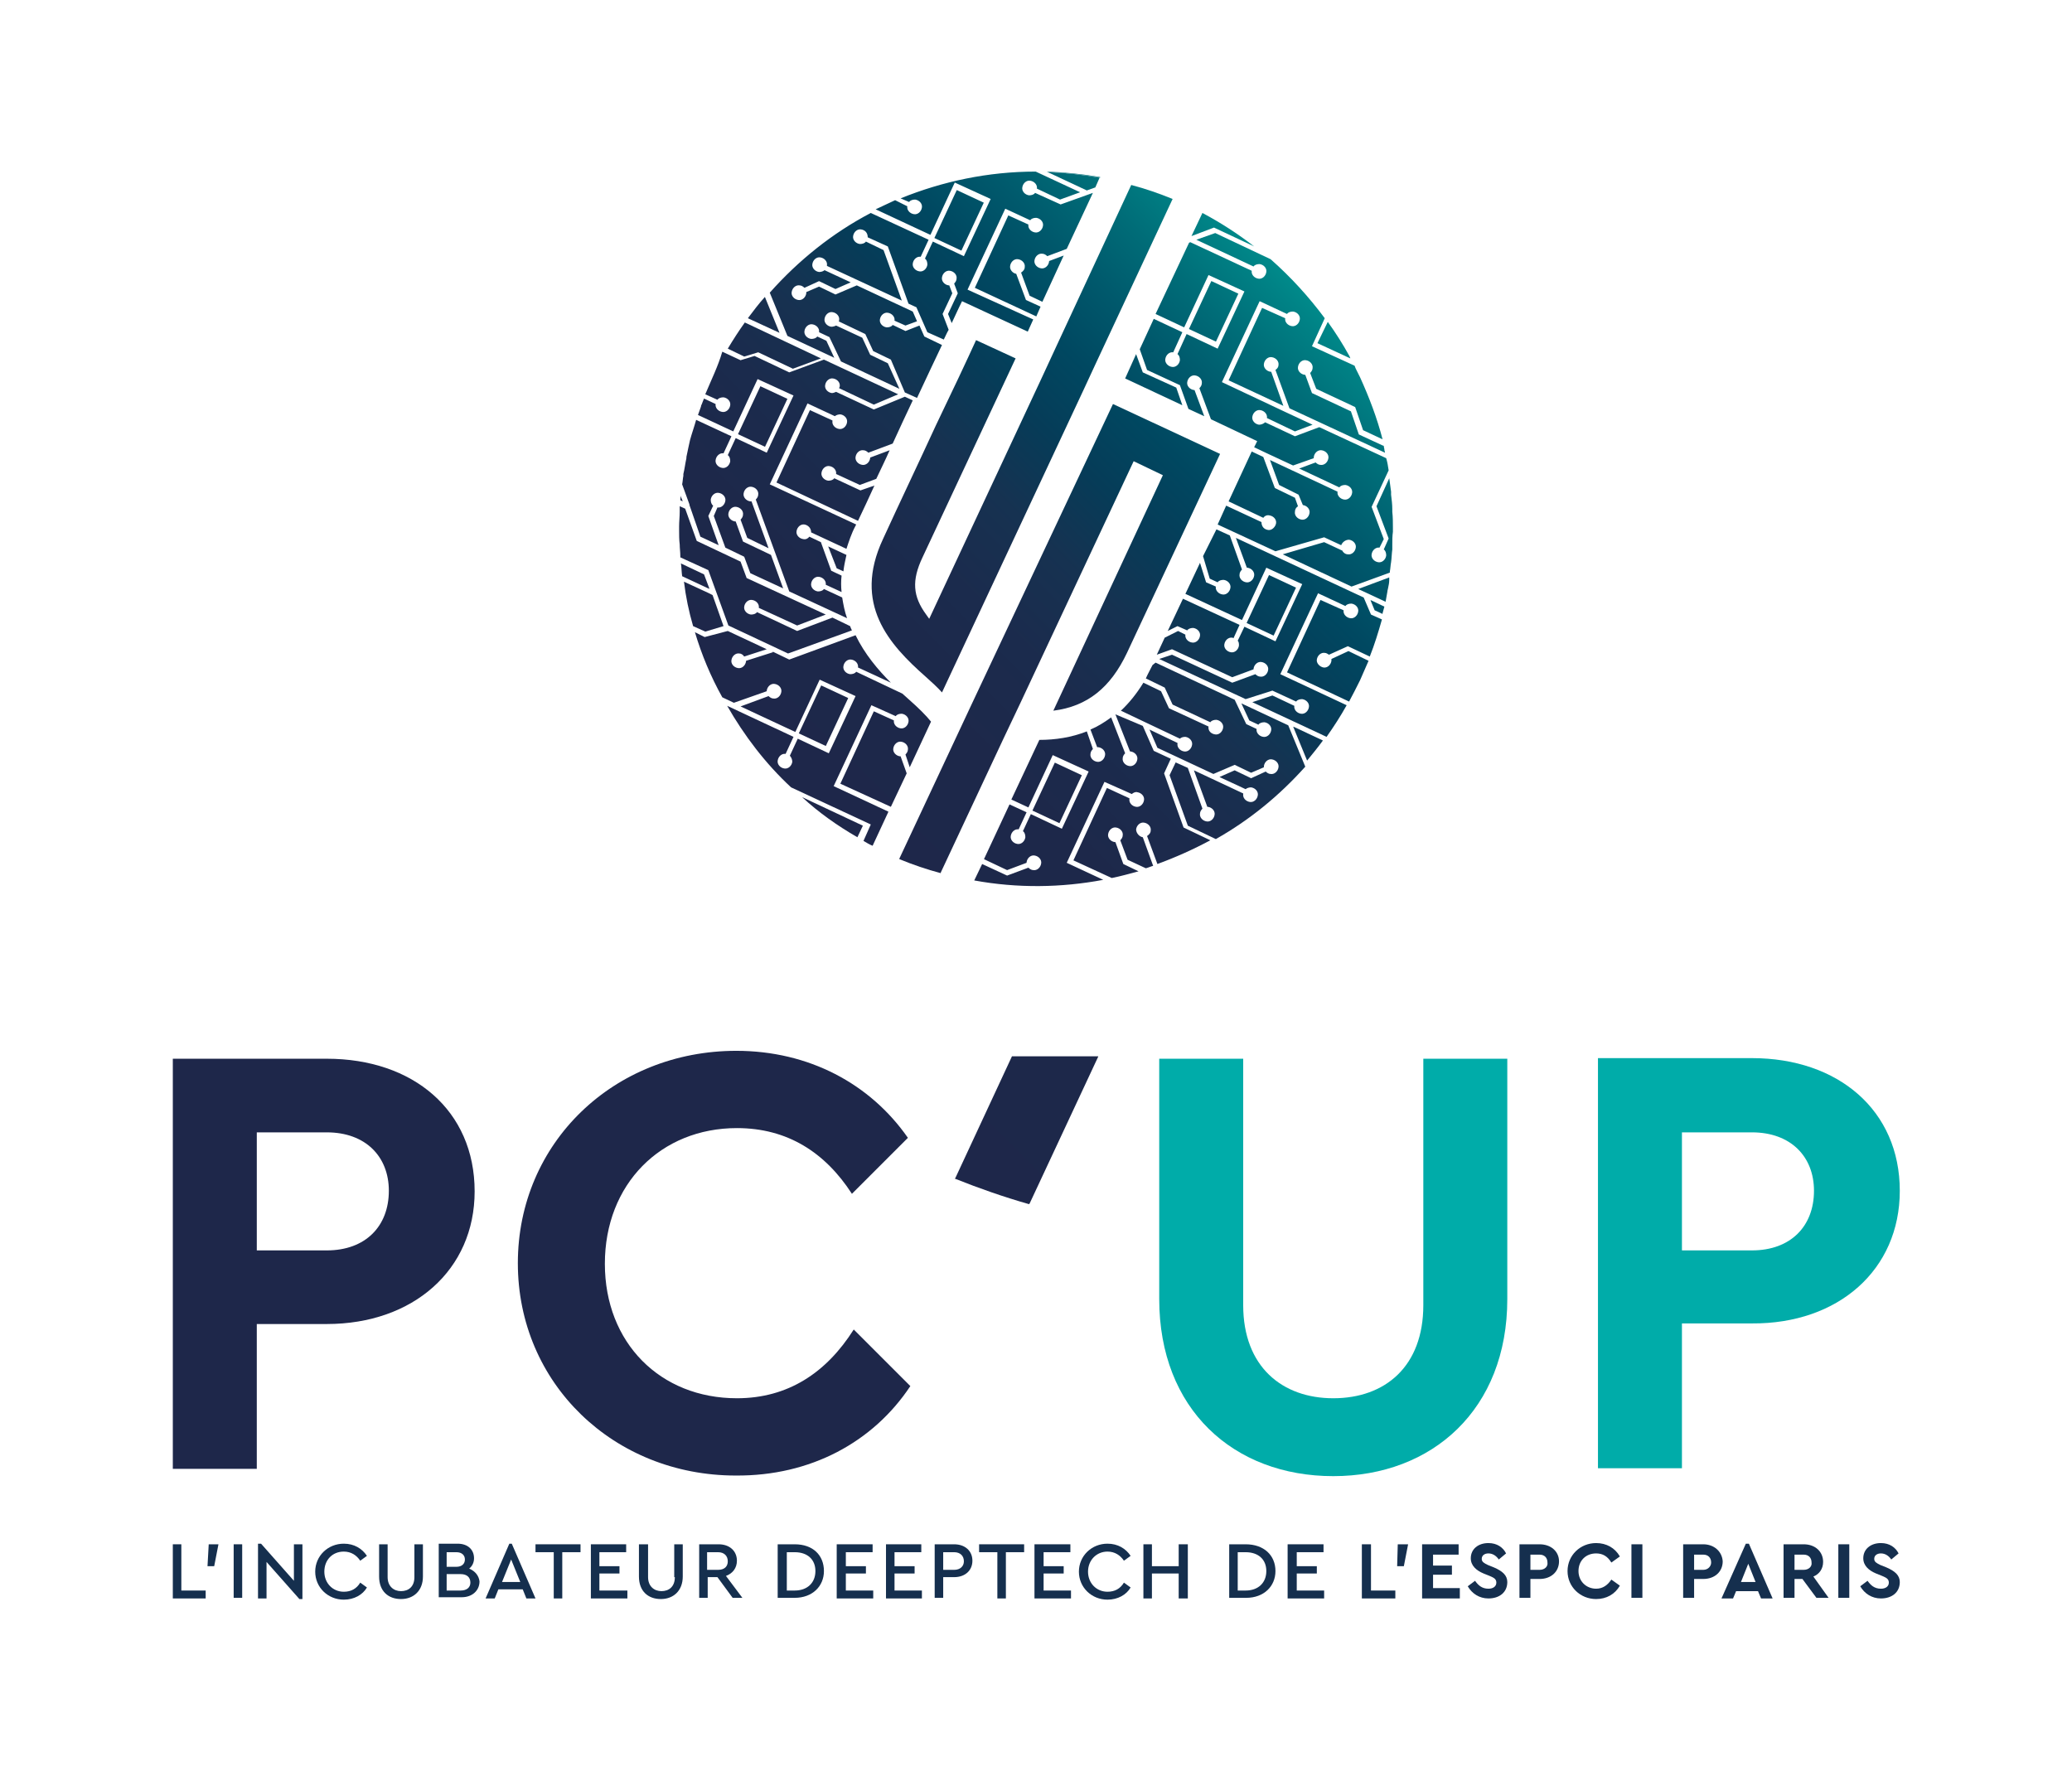 <?xml version="1.0" encoding="UTF-8"?> <!-- Generator: Adobe Illustrator 22.0.1, SVG Export Plug-In . SVG Version: 6.00 Build 0) --> <svg xmlns="http://www.w3.org/2000/svg" xmlns:xlink="http://www.w3.org/1999/xlink" version="1.1" id="Calque_1" x="0px" y="0px" viewBox="0 0 340.5 291.1" style="enable-background:new 0 0 340.5 291.1;" xml:space="preserve"> <style type="text/css"> .st0{fill:#152F4E;} .st1{clip-path:url(#SVGID_2_);fill:#152F4E;} .st2{clip-path:url(#SVGID_2_);fill:#1E274A;} .st3{clip-path:url(#SVGID_2_);fill:#00ACA9;} .st4{clip-path:url(#SVGID_4_);fill:url(#SVGID_5_);} .st5{clip-path:url(#SVGID_7_);fill:url(#SVGID_8_);} .st6{clip-path:url(#SVGID_10_);fill:url(#SVGID_11_);} .st7{clip-path:url(#SVGID_13_);fill:url(#SVGID_14_);} .st8{clip-path:url(#SVGID_16_);fill:url(#SVGID_17_);} .st9{clip-path:url(#SVGID_19_);fill:url(#SVGID_20_);} .st10{clip-path:url(#SVGID_22_);fill:url(#SVGID_23_);} .st11{clip-path:url(#SVGID_25_);fill:url(#SVGID_26_);} .st12{clip-path:url(#SVGID_28_);fill:url(#SVGID_29_);} .st13{clip-path:url(#SVGID_31_);fill:url(#SVGID_32_);} .st14{clip-path:url(#SVGID_34_);fill:url(#SVGID_35_);} .st15{clip-path:url(#SVGID_37_);fill:url(#SVGID_38_);} .st16{clip-path:url(#SVGID_40_);fill:url(#SVGID_41_);} .st17{clip-path:url(#SVGID_43_);fill:url(#SVGID_44_);} .st18{clip-path:url(#SVGID_46_);fill:url(#SVGID_47_);} .st19{clip-path:url(#SVGID_49_);fill:url(#SVGID_50_);} .st20{clip-path:url(#SVGID_52_);fill:url(#SVGID_53_);} .st21{clip-path:url(#SVGID_55_);fill:url(#SVGID_56_);} .st22{clip-path:url(#SVGID_58_);fill:url(#SVGID_59_);} .st23{clip-path:url(#SVGID_61_);fill:url(#SVGID_62_);} .st24{clip-path:url(#SVGID_64_);fill:url(#SVGID_65_);} .st25{clip-path:url(#SVGID_67_);fill:url(#SVGID_68_);} .st26{clip-path:url(#SVGID_70_);fill:url(#SVGID_71_);} .st27{clip-path:url(#SVGID_73_);fill:url(#SVGID_74_);} .st28{clip-path:url(#SVGID_76_);fill:url(#SVGID_77_);} .st29{clip-path:url(#SVGID_79_);fill:url(#SVGID_80_);} .st30{clip-path:url(#SVGID_82_);fill:url(#SVGID_83_);} .st31{clip-path:url(#SVGID_85_);fill:url(#SVGID_86_);} .st32{clip-path:url(#SVGID_88_);fill:url(#SVGID_89_);} .st33{clip-path:url(#SVGID_91_);fill:url(#SVGID_92_);} .st34{clip-path:url(#SVGID_94_);fill:url(#SVGID_95_);} .st35{clip-path:url(#SVGID_97_);fill:url(#SVGID_98_);} .st36{clip-path:url(#SVGID_100_);fill:url(#SVGID_101_);} </style> <polygon class="st0" points="29.8,253.8 28.4,253.8 28.4,262.7 33.8,262.7 33.8,261.4 29.8,261.4 "></polygon> <polygon class="st0" points="34.1,257.4 35.2,257.4 35.9,253.8 34.3,253.8 "></polygon> <rect x="38.4" y="253.8" class="st0" width="1.4" height="8.8"></rect> <polygon class="st0" points="48.3,259.8 42.9,253.7 42.4,253.7 42.4,262.7 43.8,262.7 43.8,256.7 49.2,262.8 49.7,262.8 49.7,253.8 48.3,253.8 "></polygon> <g> <defs> <rect id="SVGID_1_" width="340.5" height="291.1"></rect> </defs> <clipPath id="SVGID_2_"> <use xlink:href="#SVGID_1_" style="overflow:visible;"></use> </clipPath> <path class="st1" d="M56.5,255c1.2,0,2.1,0.6,2.7,1.5l1.1-0.8c-0.8-1.2-2.1-2-3.8-2c-2.6,0-4.7,2-4.7,4.6c0,2.6,2.1,4.6,4.7,4.6 c1.7,0,3.1-0.8,3.8-2l-1.1-0.8c-0.6,1-1.5,1.5-2.7,1.5c-1.8,0-3.2-1.4-3.2-3.3C53.3,256.4,54.6,255,56.5,255"></path> <path class="st1" d="M68.1,259.2c0,1.6-1,2.3-2.2,2.3c-1.2,0-2.2-0.8-2.2-2.3v-5.4h-1.4v5.3c0,2.4,1.5,3.7,3.6,3.7 c2.1,0,3.6-1.4,3.6-3.7v-5.3h-1.4V259.2z"></path> <path class="st1" d="M77.1,257.8c0.5-0.4,0.8-1,0.8-1.7c0-1.4-1-2.4-2.7-2.4h-3.1v8.8h3.8c1.7,0,2.9-1.1,2.9-2.6 C78.7,259,78.1,258.2,77.1,257.8 M73.5,255.1H75c0.9,0,1.4,0.5,1.4,1.2c0,0.7-0.5,1.2-1.4,1.2h-1.6V255.1z M75.7,261.4h-2.3v-2.7 h2.3c1,0,1.6,0.5,1.6,1.4C77.3,260.9,76.7,261.4,75.7,261.4"></path> <path class="st1" d="M83.7,253.7l-3.9,9h1.5l0.6-1.5h4l0.6,1.5h1.5l-3.9-9H83.7z M82.5,260l1.5-3.7l1.5,3.7H82.5z"></path> <polygon class="st1" points="88,255.1 91,255.1 91,262.7 92.4,262.7 92.4,255.1 95.4,255.1 95.4,253.8 88,253.8 "></polygon> <polygon class="st1" points="98.5,258.6 101.8,258.6 101.8,257.4 98.5,257.4 98.5,255.1 102.9,255.1 102.9,253.8 97.1,253.8 97.1,262.7 103.1,262.7 103.1,261.4 98.5,261.4 "></polygon> <path class="st1" d="M110.9,259.2c0,1.6-1,2.3-2.2,2.3c-1.2,0-2.2-0.8-2.2-2.3v-5.4H105v5.3c0,2.4,1.5,3.7,3.6,3.7 c2.1,0,3.6-1.4,3.6-3.7v-5.3h-1.4V259.2z"></path> <path class="st1" d="M121.1,256.5c0-1.6-1.2-2.7-3-2.7h-3.2v8.8h1.4v-3.4h1.6l2.5,3.4h1.6l-2.7-3.6 C120.4,258.6,121.1,257.7,121.1,256.5 M118,258h-1.8v-2.9h1.8c1,0,1.6,0.6,1.6,1.5C119.6,257.4,119.1,258,118,258"></path> <path class="st1" d="M130.6,253.8h-2.8v8.8h2.8c2.9,0,4.8-1.9,4.8-4.4C135.4,255.6,133.6,253.8,130.6,253.8 M130.6,261.4h-1.3v-6.3 h1.3c2.1,0,3.4,1.2,3.4,3.1C134,260.1,132.7,261.4,130.6,261.4"></path> <polygon class="st1" points="139,258.6 142.3,258.6 142.3,257.4 139,257.4 139,255.1 143.4,255.1 143.4,253.8 137.5,253.8 137.5,262.7 143.5,262.7 143.5,261.4 139,261.4 "></polygon> <polygon class="st1" points="147,258.6 150.3,258.6 150.3,257.4 147,257.4 147,255.1 151.4,255.1 151.4,253.8 145.6,253.8 145.6,262.7 151.5,262.7 151.5,261.4 147,261.4 "></polygon> <path class="st1" d="M156.8,253.8h-3.2v8.8h1.4v-3.4h1.8c1.8,0,3-1.1,3-2.7C159.8,254.9,158.6,253.8,156.8,253.8 M156.8,258H155 v-2.9h1.8c1,0,1.6,0.6,1.6,1.5C158.4,257.4,157.8,258,156.8,258"></path> <polygon class="st1" points="160.9,255.1 163.9,255.1 163.9,262.7 165.3,262.7 165.3,255.1 168.3,255.1 168.3,253.8 160.9,253.8 "></polygon> <polygon class="st1" points="171.5,258.6 174.8,258.6 174.8,257.4 171.5,257.4 171.5,255.1 175.9,255.1 175.9,253.8 170,253.8 170,262.7 176,262.7 176,261.4 171.5,261.4 "></polygon> <path class="st1" d="M182,255c1.2,0,2.1,0.6,2.7,1.5l1.1-0.8c-0.8-1.2-2.1-2-3.8-2c-2.6,0-4.7,2-4.7,4.6c0,2.6,2.1,4.6,4.7,4.6 c1.7,0,3.1-0.8,3.8-2l-1.1-0.8c-0.6,1-1.5,1.5-2.7,1.5c-1.8,0-3.2-1.4-3.2-3.3C178.8,256.4,180.2,255,182,255"></path> <polygon class="st1" points="193.7,257.4 189.3,257.4 189.3,253.8 187.9,253.8 187.9,262.7 189.3,262.7 189.3,258.6 193.7,258.6 193.7,262.7 195.2,262.7 195.2,253.8 193.7,253.8 "></polygon> <path class="st1" d="M204.7,253.8H202v8.8h2.8c2.9,0,4.8-1.9,4.8-4.4C209.6,255.6,207.7,253.8,204.7,253.8 M204.7,261.4h-1.3v-6.3 h1.3c2.1,0,3.4,1.2,3.4,3.1C208.1,260.1,206.8,261.4,204.7,261.4"></path> <polygon class="st1" points="213.1,258.6 216.4,258.6 216.4,257.4 213.1,257.4 213.1,255.1 217.5,255.1 217.5,253.8 211.6,253.8 211.6,262.7 217.6,262.7 217.6,261.4 213.1,261.4 "></polygon> <polygon class="st1" points="225.3,253.8 223.8,253.8 223.8,262.7 229.3,262.7 229.3,261.4 225.3,261.4 "></polygon> <polygon class="st1" points="229.6,257.4 230.7,257.4 231.4,253.8 229.7,253.8 "></polygon> <polygon class="st1" points="235.5,258.8 238.6,258.8 238.6,257.3 235.5,257.3 235.5,255.5 239.7,255.5 239.7,253.8 233.7,253.8 233.7,262.7 239.9,262.7 239.9,261 235.5,261 "></polygon> <path class="st1" d="M245.5,257.6l-1-0.4c-0.6-0.3-1-0.5-1-1c0-0.6,0.5-0.9,1.1-0.9c0.7,0,1.3,0.4,1.7,1l1.2-1 c-0.5-1-1.5-1.7-2.9-1.7c-1.7,0-2.9,1-2.9,2.5c0,1.2,0.9,2,2.1,2.5l1,0.4c0.7,0.3,1.1,0.5,1.1,1.1c0,0.6-0.5,1-1.3,1 c-1.1,0-1.7-0.6-2.2-1.3l-1.2,0.9c0.7,1.2,1.9,2,3.4,2c1.8,0,3.1-1,3.1-2.7C247.7,258.9,246.9,258.2,245.5,257.6"></path> <path class="st1" d="M253,253.8h-3.3v8.8h1.8v-3.1h1.5c1.9,0,3.2-1.2,3.2-2.9C256.2,255,254.9,253.8,253,253.8 M253,258h-1.5v-2.5 h1.5c0.8,0,1.3,0.5,1.3,1.3C254.4,257.4,253.9,258,253,258"></path> <path class="st1" d="M262.3,255.3c1.1,0,1.9,0.5,2.5,1.5l1.4-1c-0.8-1.4-2.2-2.2-3.9-2.2c-2.6,0-4.7,2-4.7,4.6 c0,2.6,2.1,4.6,4.7,4.6c1.7,0,3.1-0.8,3.9-2.2l-1.4-1c-0.6,0.9-1.4,1.5-2.5,1.5c-1.6,0-2.9-1.2-2.9-2.9 C259.4,256.5,260.6,255.3,262.3,255.3"></path> <rect x="268.1" y="253.8" class="st1" width="1.8" height="8.8"></rect> <path class="st1" d="M279.9,253.8h-3.3v8.8h1.8v-3.1h1.5c1.9,0,3.2-1.2,3.2-2.9C283,255,281.7,253.8,279.9,253.8 M279.9,258h-1.5 v-2.5h1.5c0.8,0,1.3,0.5,1.3,1.3C281.2,257.4,280.7,258,279.9,258"></path> <path class="st1" d="M286.9,253.7l-4,9h1.9l0.5-1.2h3.6l0.5,1.2h1.9l-3.9-9H286.9z M286.1,260l1.2-3l1.2,3H286.1z"></path> <path class="st1" d="M299.6,256.7c0-1.7-1.3-2.9-3.2-2.9h-3.3v8.8h1.8v-3.1h1.3l2.3,3.1h2l-2.5-3.5 C299,258.7,299.6,257.8,299.6,256.7 M296.4,258h-1.5v-2.5h1.5c0.8,0,1.3,0.5,1.3,1.3C297.8,257.4,297.3,258,296.4,258"></path> <rect x="302.1" y="253.8" class="st1" width="1.8" height="8.8"></rect> <path class="st1" d="M310,257.6l-1-0.4c-0.6-0.3-1-0.5-1-1c0-0.6,0.5-0.9,1.1-0.9c0.7,0,1.3,0.4,1.7,1l1.2-1 c-0.5-1-1.5-1.7-2.9-1.7c-1.7,0-2.9,1-2.9,2.5c0,1.2,0.9,2,2.1,2.5l1,0.4c0.7,0.3,1.1,0.5,1.1,1.1c0,0.6-0.5,1-1.3,1 c-1.1,0-1.7-0.6-2.2-1.3l-1.2,0.9c0.7,1.2,1.9,2,3.4,2c1.8,0,3.1-1,3.1-2.7C312.2,258.9,311.4,258.2,310,257.6"></path> <path class="st2" d="M53.7,174H28.4v67.4h13.8v-23.8h11.5c14.2,0,24.3-8.9,24.3-21.8C78,182.5,67.9,174,53.7,174 M53.7,205.5H42.2 v-19.4h11.5c6.4,0,10.2,4,10.2,9.6C63.9,201.5,60.1,205.5,53.7,205.5"></path> <path class="st3" d="M247.7,213.5V174h-13.8v40.5c0,10.1-6.3,15.3-14.8,15.3c-8.4,0-14.8-5.2-14.8-15.3V174h-13.8v39.5 c0,18.1,12.2,29.1,28.6,29.1C235.4,242.6,247.7,231.6,247.7,213.5"></path> <path class="st3" d="M312.2,195.7c0-13.2-10.1-21.8-24.3-21.8h-25.3v67.4h13.8v-23.8h11.5C302.1,217.6,312.2,208.7,312.2,195.7 M276.4,186.1h11.5c6.4,0,10.2,4,10.2,9.6c0,5.8-3.8,9.8-10.2,9.8h-11.5V186.1z"></path> <path class="st2" d="M149.6,227.8l-9.3-9.3c-4.5,7.1-10.8,11.3-19.2,11.3c-12.6,0-21.7-9.1-21.7-22.1c0-13.1,9.2-22.3,21.7-22.3 c8.3,0,14.5,4,18.9,10.8l9.2-9.2c-6.2-8.9-16.3-14.3-28.2-14.3c-20.1,0-35.9,15.1-35.9,34.9c0,19.8,15.8,34.9,35.8,34.9 C133.2,242.6,143.5,237,149.6,227.8"></path> </g> <g> <defs> <path id="SVGID_3_" d="M166.3,173.6l-9.3,20l-0.1,0.1c4,1.6,8,3,12.2,4.2l0.1-0.1l11.3-24.2H166.3z"></path> </defs> <clipPath id="SVGID_4_"> <use xlink:href="#SVGID_3_" style="overflow:visible;"></use> </clipPath> <linearGradient id="SVGID_5_" gradientUnits="userSpaceOnUse" x1="0" y1="291.081" x2="1" y2="291.081" gradientTransform="matrix(162.885 -162.885 -162.885 -162.885 47559.578 47620.566)"> <stop offset="0" style="stop-color:#000000"></stop> <stop offset="6.872050e-04" style="stop-color:#1E274A"></stop> <stop offset="0.236" style="stop-color:#1D284A"></stop> <stop offset="0.377" style="stop-color:#1B2B4D"></stop> <stop offset="0.493" style="stop-color:#163251"></stop> <stop offset="0.595" style="stop-color:#063C58"></stop> <stop offset="0.689" style="stop-color:#004861"></stop> <stop offset="0.776" style="stop-color:#00596C"></stop> <stop offset="0.859" style="stop-color:#006D78"></stop> <stop offset="0.935" style="stop-color:#008386"></stop> <stop offset="1" style="stop-color:#009A93"></stop> <stop offset="1" style="stop-color:#009A93"></stop> </linearGradient> <polygon class="st4" points="144.8,185.8 168.7,161.9 192.7,185.8 168.7,209.7 "></polygon> </g> <g> <defs> <path id="SVGID_6_" d="M227.4,73.6c0-0.2-0.1-0.4-0.1-0.6l0,0C227.3,73.3,227.4,73.5,227.4,73.6"></path> </defs> <clipPath id="SVGID_7_"> <use xlink:href="#SVGID_6_" style="overflow:visible;"></use> </clipPath> <linearGradient id="SVGID_8_" gradientUnits="userSpaceOnUse" x1="0" y1="291.084" x2="1" y2="291.084" gradientTransform="matrix(90.185 -90.185 -90.185 -90.185 26398.305 26405.037)"> <stop offset="0" style="stop-color:#000000"></stop> <stop offset="6.872050e-04" style="stop-color:#1E274A"></stop> <stop offset="0.236" style="stop-color:#1D284A"></stop> <stop offset="0.377" style="stop-color:#1B2B4D"></stop> <stop offset="0.493" style="stop-color:#163251"></stop> <stop offset="0.595" style="stop-color:#063C58"></stop> <stop offset="0.689" style="stop-color:#004861"></stop> <stop offset="0.776" style="stop-color:#00596C"></stop> <stop offset="0.859" style="stop-color:#006D78"></stop> <stop offset="0.935" style="stop-color:#008386"></stop> <stop offset="1" style="stop-color:#009A93"></stop> <stop offset="1" style="stop-color:#009A93"></stop> </linearGradient> <polygon class="st5" points="227,73.4 227.4,73 227.7,73.4 227.4,73.7 "></polygon> </g> <g> <defs> <path id="SVGID_9_" d="M172.3,28.3c2.9,0.1,5.8,0.4,8.5,0.9l0-0.1c-2.9-0.5-5.9-0.8-8.8-0.9L172.3,28.3z"></path> </defs> <clipPath id="SVGID_10_"> <use xlink:href="#SVGID_9_" style="overflow:visible;"></use> </clipPath> <linearGradient id="SVGID_11_" gradientUnits="userSpaceOnUse" x1="0" y1="291.084" x2="1" y2="291.084" gradientTransform="matrix(90.185 -90.185 -90.185 -90.185 26350.492 26357.225)"> <stop offset="0" style="stop-color:#000000"></stop> <stop offset="6.872050e-04" style="stop-color:#1E274A"></stop> <stop offset="0.236" style="stop-color:#1D284A"></stop> <stop offset="0.377" style="stop-color:#1B2B4D"></stop> <stop offset="0.493" style="stop-color:#163251"></stop> <stop offset="0.595" style="stop-color:#063C58"></stop> <stop offset="0.689" style="stop-color:#004861"></stop> <stop offset="0.776" style="stop-color:#00596C"></stop> <stop offset="0.859" style="stop-color:#006D78"></stop> <stop offset="0.935" style="stop-color:#008386"></stop> <stop offset="1" style="stop-color:#009A93"></stop> <stop offset="1" style="stop-color:#009A93"></stop> </linearGradient> <polygon class="st6" points="171.5,28.7 176.4,23.8 181.3,28.7 176.4,33.6 "></polygon> </g> <g> <defs> <path id="SVGID_12_" d="M115.9,64.8l2,0.9c0.2-0.3,0.6-0.4,1-0.4c0.7,0.1,1.2,0.7,1.1,1.3c-0.1,0.7-0.7,1.2-1.3,1.1 c-0.7-0.1-1.2-0.7-1.1-1.3c0,0,0,0,0,0l-1.9-0.9c-0.2,0.4-0.3,0.8-0.5,1.2c0,0,0,0.1,0,0.1c-0.2,0.5-0.3,0.9-0.5,1.4l5.8,2.7 l4-8.6l5.9,2.7l-4.4,9.4l-5.1-2.4l-1.3,2.8c0.3,0.2,0.4,0.6,0.4,1c-0.1,0.7-0.7,1.2-1.3,1.1c-0.7-0.1-1.2-0.7-1.1-1.3 c0.1-0.7,0.7-1.2,1.3-1.1c0,0,0,0,0,0l1.3-2.8l-5.8-2.7c-0.3,1.1-0.7,2.2-1,3.3c0,0,0,0,0,0c-0.2,0.9-0.4,1.8-0.6,2.8 c0,0.1,0,0.1,0,0.2c-0.2,0.9-0.3,1.8-0.5,2.6c0,0.1,0,0.2,0,0.3c-0.1,0.5-0.1,0.9-0.2,1.4l1.2,3.3h0l0,0.1l0,0l1.8,5.2l3,1.4 l-1.7-4.8l0.8-1.7c-0.3-0.2-0.4-0.6-0.4-1c0.1-0.7,0.7-1.2,1.3-1.1c0.7,0.1,1.2,0.7,1.1,1.3c-0.1,0.7-0.7,1.2-1.3,1.1c0,0,0,0,0,0 l-0.6,1.4l1.9,5.2l3.1,1.5l1,2.7l5.4,2.5l-2-5.5l-4.6-2.2l-1.2-3.3c0,0-0.1,0-0.1,0c-0.7-0.1-1.2-0.7-1.1-1.3 c0.1-0.7,0.7-1.2,1.3-1.1c0.7,0.1,1.2,0.7,1.1,1.3c0,0.3-0.2,0.6-0.4,0.8l1.1,3l3.5,1.7l-2.8-7.7c-0.1,0-0.1,0-0.2,0 c-0.7-0.1-1.2-0.7-1.1-1.3c0.1-0.7,0.7-1.2,1.3-1.1c0.7,0.1,1.2,0.7,1.1,1.3c0,0.3-0.2,0.6-0.4,0.8l5.5,15.1l9.5,4.4 c-0.4-1.1-0.6-2.2-0.8-3.4l-3-1.4c-0.2,0.3-0.6,0.4-1,0.4c-0.7-0.1-1.2-0.7-1.1-1.3c0.1-0.7,0.7-1.2,1.3-1.1 c0.7,0.1,1.2,0.7,1.1,1.3c0,0,0,0,0,0l2.6,1.2c-0.1-0.9-0.1-1.8,0-2.7l-1.7-0.8l-1.7-4.7l-1.9-0.9c-0.2,0.3-0.6,0.5-1,0.4 c-0.7-0.1-1.2-0.7-1.1-1.3c0.1-0.7,0.7-1.2,1.3-1.1c0.6,0.1,1.1,0.6,1.1,1.3l5.8,2.7c0.4-1.2,0.8-2.5,1.5-3.8 c0-0.1,0.1-0.1,0.1-0.2l-14.2-6.6l6.2-13.3l4.5,2.1c0.2-0.2,0.6-0.3,0.9-0.3c0.7,0.1,1.2,0.7,1.1,1.3c-0.1,0.7-0.7,1.2-1.3,1.1 c-0.7-0.1-1.2-0.7-1.1-1.3c0,0,0-0.1,0-0.1l-3.7-1.7l-5.5,11.9l13.4,6.3c0.9-1.9,1.8-3.8,2.7-5.8l-2.3,0.8l-4.3-2 c-0.2,0.3-0.6,0.4-1,0.4c-0.7-0.1-1.2-0.7-1.1-1.3c0.1-0.7,0.7-1.2,1.3-1.1c0.7,0.1,1.2,0.7,1.1,1.3c0,0,0,0,0,0l3.9,1.8l2.7-1 c0.7-1.5,1.5-3.1,2.2-4.7l-3.2,1.2c0,0,0,0.1,0,0.1c-0.1,0.7-0.7,1.2-1.3,1.1c-0.7-0.1-1.2-0.7-1.1-1.3c0.1-0.7,0.7-1.2,1.3-1.1 c0.3,0,0.6,0.2,0.8,0.4l4-1.5c1.1-2.4,2.2-4.8,3.3-7.1l-1.3-0.6l-5.1,2.1l-6.2-2.9c-0.2,0.1-0.5,0.2-0.7,0.2 c-0.7-0.1-1.2-0.7-1.1-1.3c0.1-0.7,0.7-1.2,1.3-1.1c0.7,0.1,1.2,0.7,1.1,1.3c0,0.1-0.1,0.2-0.1,0.3l5.7,2.7l4-1.7l0,0l-12.2-5.7 l0,0l-5.7,2.1l-5.7-2.7l-2.3,0.7l-3-1.4C118,60.2,116.9,62.4,115.9,64.8"></path> </defs> <clipPath id="SVGID_13_"> <use xlink:href="#SVGID_12_" style="overflow:visible;"></use> </clipPath> <linearGradient id="SVGID_14_" gradientUnits="userSpaceOnUse" x1="0" y1="291.073" x2="1" y2="291.073" gradientTransform="matrix(90.185 -90.185 -90.185 -90.185 26352.539 26359.271)"> <stop offset="0" style="stop-color:#000000"></stop> <stop offset="6.872050e-04" style="stop-color:#1E274A"></stop> <stop offset="0.236" style="stop-color:#1D284A"></stop> <stop offset="0.377" style="stop-color:#1B2B4D"></stop> <stop offset="0.493" style="stop-color:#163251"></stop> <stop offset="0.595" style="stop-color:#063C58"></stop> <stop offset="0.689" style="stop-color:#004861"></stop> <stop offset="0.776" style="stop-color:#00596C"></stop> <stop offset="0.859" style="stop-color:#006D78"></stop> <stop offset="0.935" style="stop-color:#008386"></stop> <stop offset="1" style="stop-color:#009A93"></stop> <stop offset="1" style="stop-color:#009A93"></stop> </linearGradient> <polygon class="st7" points="90.2,79.9 131.3,38.8 172.4,79.9 131.3,121 "></polygon> </g> <g> <defs> <path id="SVGID_15_" d="M140.9,137.6l0.9-1.9l-10-4.7C134.5,133.5,137.6,135.7,140.9,137.6"></path> </defs> <clipPath id="SVGID_16_"> <use xlink:href="#SVGID_15_" style="overflow:visible;"></use> </clipPath> <linearGradient id="SVGID_17_" gradientUnits="userSpaceOnUse" x1="0" y1="291.082" x2="1" y2="291.082" gradientTransform="matrix(90.185 -90.185 -90.185 -90.185 26383.271 26390.004)"> <stop offset="0" style="stop-color:#000000"></stop> <stop offset="6.872050e-04" style="stop-color:#1E274A"></stop> <stop offset="0.236" style="stop-color:#1D284A"></stop> <stop offset="0.377" style="stop-color:#1B2B4D"></stop> <stop offset="0.493" style="stop-color:#163251"></stop> <stop offset="0.595" style="stop-color:#063C58"></stop> <stop offset="0.689" style="stop-color:#004861"></stop> <stop offset="0.776" style="stop-color:#00596C"></stop> <stop offset="0.859" style="stop-color:#006D78"></stop> <stop offset="0.935" style="stop-color:#008386"></stop> <stop offset="1" style="stop-color:#009A93"></stop> <stop offset="1" style="stop-color:#009A93"></stop> </linearGradient> <polygon class="st8" points="128.5,134.3 136.8,126.1 145,134.3 136.8,142.6 "></polygon> </g> <g> <defs> <path id="SVGID_18_" d="M111.8,82.2l0.4,0.2l-0.4-1C111.9,81.6,111.8,81.9,111.8,82.2"></path> </defs> <clipPath id="SVGID_19_"> <use xlink:href="#SVGID_18_" style="overflow:visible;"></use> </clipPath> <linearGradient id="SVGID_20_" gradientUnits="userSpaceOnUse" x1="0" y1="291.084" x2="1" y2="291.084" gradientTransform="matrix(90.185 -90.185 -90.185 -90.185 26344.904 26351.637)"> <stop offset="0" style="stop-color:#000000"></stop> <stop offset="6.872050e-04" style="stop-color:#1E274A"></stop> <stop offset="0.236" style="stop-color:#1D284A"></stop> <stop offset="0.377" style="stop-color:#1B2B4D"></stop> <stop offset="0.493" style="stop-color:#163251"></stop> <stop offset="0.595" style="stop-color:#063C58"></stop> <stop offset="0.689" style="stop-color:#004861"></stop> <stop offset="0.776" style="stop-color:#00596C"></stop> <stop offset="0.859" style="stop-color:#006D78"></stop> <stop offset="0.935" style="stop-color:#008386"></stop> <stop offset="1" style="stop-color:#009A93"></stop> <stop offset="1" style="stop-color:#009A93"></stop> </linearGradient> <polygon class="st9" points="111.3,81.9 112,81.1 112.8,81.9 112,82.6 "></polygon> </g> <g> <defs> <rect id="SVGID_21_" x="120.9" y="65.9" transform="matrix(0.423 -0.906 0.906 0.423 10.432 153.017)" width="8.7" height="4.9"></rect> </defs> <clipPath id="SVGID_22_"> <use xlink:href="#SVGID_21_" style="overflow:visible;"></use> </clipPath> <linearGradient id="SVGID_23_" gradientUnits="userSpaceOnUse" x1="0" y1="291.084" x2="1" y2="291.084" gradientTransform="matrix(90.185 -90.185 -90.185 -90.185 26344.752 26351.486)"> <stop offset="0" style="stop-color:#000000"></stop> <stop offset="6.872050e-04" style="stop-color:#1E274A"></stop> <stop offset="0.236" style="stop-color:#1D284A"></stop> <stop offset="0.377" style="stop-color:#1B2B4D"></stop> <stop offset="0.493" style="stop-color:#163251"></stop> <stop offset="0.595" style="stop-color:#063C58"></stop> <stop offset="0.689" style="stop-color:#004861"></stop> <stop offset="0.776" style="stop-color:#00596C"></stop> <stop offset="0.859" style="stop-color:#006D78"></stop> <stop offset="0.935" style="stop-color:#008386"></stop> <stop offset="1" style="stop-color:#009A93"></stop> <stop offset="1" style="stop-color:#009A93"></stop> </linearGradient> <polygon class="st10" points="116.3,68.3 125.3,59.3 134.3,68.3 125.3,77.4 "></polygon> </g> <g> <defs> <path id="SVGID_24_" d="M119.6,57.3l2.7,1.3l2.3-0.7l5.7,2.7l4.6-1.7L122.4,53C121.4,54.4,120.5,55.8,119.6,57.3"></path> </defs> <clipPath id="SVGID_25_"> <use xlink:href="#SVGID_24_" style="overflow:visible;"></use> </clipPath> <linearGradient id="SVGID_26_" gradientUnits="userSpaceOnUse" x1="0" y1="291.087" x2="1" y2="291.087" gradientTransform="matrix(90.185 -90.185 -90.185 -90.185 26340.227 26346.959)"> <stop offset="0" style="stop-color:#000000"></stop> <stop offset="6.872050e-04" style="stop-color:#1E274A"></stop> <stop offset="0.236" style="stop-color:#1D284A"></stop> <stop offset="0.377" style="stop-color:#1B2B4D"></stop> <stop offset="0.493" style="stop-color:#163251"></stop> <stop offset="0.595" style="stop-color:#063C58"></stop> <stop offset="0.689" style="stop-color:#004861"></stop> <stop offset="0.776" style="stop-color:#00596C"></stop> <stop offset="0.859" style="stop-color:#006D78"></stop> <stop offset="0.935" style="stop-color:#008386"></stop> <stop offset="1" style="stop-color:#009A93"></stop> <stop offset="1" style="stop-color:#009A93"></stop> </linearGradient> <polygon class="st11" points="115.9,56.7 127.3,45.3 138.7,56.7 127.3,68.2 "></polygon> </g> <g> <defs> <path id="SVGID_27_" d="M111.7,83.8c0,0.1,0,0.2,0,0.3c0,0.8-0.1,1.6-0.1,2.4c0,0.2,0,0.4,0,0.6c0,0.8,0,1.6,0.1,2.4 c0,0.6,0.1,1.2,0.1,1.9c0,0.1,0,0.2,0,0.2l4.6,2.1l3.3,9.1l9.8,4.6l10.5-3.8c-0.1-0.2-0.2-0.4-0.3-0.7l-2.9-1.4l-5.8,2.2l-6.6-3.1 c-0.2,0.3-0.6,0.4-1,0.4c-0.7-0.1-1.2-0.7-1.1-1.3c0.1-0.7,0.7-1.2,1.3-1.1c0.7,0.1,1.2,0.7,1.1,1.3c0,0,0,0,0,0l6.3,2.9l4.7-1.8 L122.7,95l-1-2.7l-7.2-3.4l-1.9-5.3l-0.9-0.4C111.7,83.3,111.7,83.5,111.7,83.8"></path> </defs> <clipPath id="SVGID_28_"> <use xlink:href="#SVGID_27_" style="overflow:visible;"></use> </clipPath> <linearGradient id="SVGID_29_" gradientUnits="userSpaceOnUse" x1="0" y1="291.074" x2="1" y2="291.074" gradientTransform="matrix(90.185 -90.185 -90.185 -90.185 26357.523 26364.256)"> <stop offset="0" style="stop-color:#000000"></stop> <stop offset="6.872050e-04" style="stop-color:#1E274A"></stop> <stop offset="0.236" style="stop-color:#1D284A"></stop> <stop offset="0.377" style="stop-color:#1B2B4D"></stop> <stop offset="0.493" style="stop-color:#163251"></stop> <stop offset="0.595" style="stop-color:#063C58"></stop> <stop offset="0.689" style="stop-color:#004861"></stop> <stop offset="0.776" style="stop-color:#00596C"></stop> <stop offset="0.859" style="stop-color:#006D78"></stop> <stop offset="0.935" style="stop-color:#008386"></stop> <stop offset="1" style="stop-color:#009A93"></stop> <stop offset="1" style="stop-color:#009A93"></stop> </linearGradient> <polygon class="st12" points="99.4,95.2 125.8,68.8 152.2,95.2 125.8,121.6 "></polygon> </g> <g> <defs> <path id="SVGID_30_" d="M115.8,104.7l-1.6-0.8c1.1,3.7,2.6,7.3,4.5,10.7l1.9,0.9l0,0l5.4-1.9c0,0,0-0.1,0-0.1 c0.1-0.7,0.7-1.2,1.3-1.1c0.7,0.1,1.2,0.7,1.1,1.3c-0.1,0.7-0.7,1.2-1.3,1.1c-0.3,0-0.6-0.2-0.8-0.4l-4.6,1.7l9,4.2l4-8.6l5.9,2.7 l-4.4,9.4l-5.1-2.4l-1.3,2.8c0.2,0.2,0.4,0.6,0.4,1c-0.1,0.7-0.7,1.2-1.3,1.1c-0.7-0.1-1.2-0.7-1.1-1.3c0.1-0.7,0.7-1.2,1.3-1.1 c0,0,0,0,0,0l1.3-2.8l-10.9-5.1c2.8,4.9,6.3,9.5,10.5,13.4l13.1,6.1l-1.2,2.7c0.5,0.3,1,0.6,1.5,0.8l2.6-5.6l-9-4.2l6.2-13.3 l4,1.8c0.2-0.3,0.6-0.4,1-0.4c0.7,0.1,1.2,0.7,1.1,1.3c-0.1,0.7-0.7,1.2-1.3,1.1c-0.7-0.1-1.2-0.7-1.1-1.3l-3.3-1.5l-5.5,11.9 l8.3,3.8l2.6-5.5l-1-2.8c0,0-0.1,0-0.1,0c-0.7-0.1-1.2-0.7-1.1-1.3c0.1-0.7,0.7-1.2,1.3-1.1c0.7,0.1,1.2,0.7,1.1,1.3 c0,0.3-0.2,0.6-0.4,0.8l0.7,2.1l3.5-7.5c-0.8-1-2-2.2-3.7-3.7c-0.3-0.3-0.7-0.6-1-0.9l-7.6-3.6c-0.2,0.3-0.6,0.4-1,0.4 c-0.7-0.1-1.2-0.7-1.1-1.3c0.1-0.7,0.7-1.2,1.3-1.1c0.7,0.1,1.2,0.7,1.1,1.3c0,0,0,0,0,0l5.4,2.5c-2.1-2.1-4.3-4.7-5.8-7.8 l-10.9,4l-2.7-1.3l0,0.1l-4.4,1.4c0,0,0,0.1,0,0.1c-0.1,0.7-0.7,1.2-1.3,1.1c-0.7-0.1-1.2-0.7-1.1-1.3c0.1-0.7,0.7-1.2,1.3-1.1 c0.3,0,0.6,0.2,0.8,0.5l3.7-1.2l-6.4-3L115.8,104.7z"></path> </defs> <clipPath id="SVGID_31_"> <use xlink:href="#SVGID_30_" style="overflow:visible;"></use> </clipPath> <linearGradient id="SVGID_32_" gradientUnits="userSpaceOnUse" x1="0" y1="291.058" x2="1" y2="291.058" gradientTransform="matrix(90.185 -90.185 -90.185 -90.185 26372.947 26379.68)"> <stop offset="0" style="stop-color:#000000"></stop> <stop offset="6.872050e-04" style="stop-color:#1E274A"></stop> <stop offset="0.236" style="stop-color:#1D284A"></stop> <stop offset="0.377" style="stop-color:#1B2B4D"></stop> <stop offset="0.493" style="stop-color:#163251"></stop> <stop offset="0.595" style="stop-color:#063C58"></stop> <stop offset="0.689" style="stop-color:#004861"></stop> <stop offset="0.776" style="stop-color:#00596C"></stop> <stop offset="0.859" style="stop-color:#006D78"></stop> <stop offset="0.935" style="stop-color:#008386"></stop> <stop offset="1" style="stop-color:#009A93"></stop> <stop offset="1" style="stop-color:#009A93"></stop> </linearGradient> <polygon class="st13" points="96.6,121.2 133.4,84.3 170.3,121.2 133.4,158.1 "></polygon> </g> <g> <defs> <path id="SVGID_33_" d="M195.8,38.8l3.7-1.4l6.6,3.1c-2.7-2.1-5.5-3.9-8.5-5.5L195.8,38.8z"></path> </defs> <clipPath id="SVGID_34_"> <use xlink:href="#SVGID_33_" style="overflow:visible;"></use> </clipPath> <linearGradient id="SVGID_35_" gradientUnits="userSpaceOnUse" x1="0" y1="291.089" x2="1" y2="291.089" gradientTransform="matrix(90.185 -90.185 -90.185 -90.185 26367.748 26374.481)"> <stop offset="0" style="stop-color:#000000"></stop> <stop offset="6.872050e-04" style="stop-color:#1E274A"></stop> <stop offset="0.236" style="stop-color:#1D284A"></stop> <stop offset="0.377" style="stop-color:#1B2B4D"></stop> <stop offset="0.493" style="stop-color:#163251"></stop> <stop offset="0.595" style="stop-color:#063C58"></stop> <stop offset="0.689" style="stop-color:#004861"></stop> <stop offset="0.776" style="stop-color:#00596C"></stop> <stop offset="0.859" style="stop-color:#006D78"></stop> <stop offset="0.935" style="stop-color:#008386"></stop> <stop offset="1" style="stop-color:#009A93"></stop> <stop offset="1" style="stop-color:#009A93"></stop> </linearGradient> <polygon class="st14" points="193.1,37.7 201,29.8 208.9,37.7 201,45.6 "></polygon> </g> <g> <defs> <path id="SVGID_36_" d="M196.6,39.4l9.4,4.4c0.2-0.3,0.6-0.4,1-0.4c0.7,0.1,1.2,0.7,1.1,1.3c-0.1,0.7-0.7,1.2-1.3,1.1 c-0.7-0.1-1.2-0.7-1.1-1.3c0,0,0,0,0,0l-10.1-4.7l-0.2,0.1l-5.5,11.7l4.7,2.2l4-8.6l5.9,2.7l-4.4,9.4l-5.1-2.4l-1.5,3.3 c0.3,0.2,0.4,0.6,0.4,1c-0.1,0.7-0.7,1.2-1.3,1.1c-0.7-0.1-1.2-0.7-1.1-1.3c0.1-0.7,0.7-1.2,1.3-1.1c0,0,0,0,0,0l1.5-3.3l-4.7-2.2 l-2.3,5l1.2,3.4l5.4,2.5l1.4,3.9l2.6,1.2l-1.6-4.3c0,0-0.1,0-0.1,0c-0.7-0.1-1.2-0.7-1.1-1.3c0.1-0.7,0.7-1.2,1.3-1.1 c0.7,0.1,1.2,0.7,1.1,1.3c0,0.3-0.2,0.6-0.4,0.8l1.9,5.1l7.6,3.6l-0.5,1l2.1,1l4.3,2l3.4-1.2c0-0.1,0-0.1,0-0.2 c0.1-0.7,0.7-1.2,1.3-1.1c0.7,0.1,1.2,0.7,1.1,1.3c-0.1,0.7-0.7,1.2-1.3,1.1c-0.3,0-0.6-0.2-0.8-0.4l-2.7,1l6.6,3.1 c0.2-0.3,0.6-0.4,1-0.4c0.7,0.1,1.2,0.7,1.1,1.3c-0.1,0.7-0.7,1.2-1.3,1.1c-0.7-0.1-1.2-0.7-1.1-1.3l-11.1-5.2l1.5,4.1l3.2,1.6 l0.7,1.7c0,0,0,0,0,0c0,0,0,0,0,0c0.7,0.1,1.2,0.7,1.1,1.3c-0.1,0.7-0.7,1.2-1.3,1.1c-0.7-0.1-1.2-0.7-1.1-1.3 c0-0.4,0.2-0.7,0.5-0.9l-0.5-1.4l-3.3-1.6l-1.9-5.1l-1.9-0.9l-3.8,8.2l5.7,2.7c0.2-0.3,0.6-0.5,1-0.4c0.7,0.1,1.2,0.7,1.1,1.3 s-0.7,1.2-1.3,1.1c-0.7-0.1-1.1-0.6-1.1-1.3l-5.8-2.7l-1.4,3.1l9.5,4.4l8-2.3l2.8,1.3c0.2-0.5,0.7-0.9,1.3-0.9 c0.7,0.1,1.2,0.7,1.1,1.3c-0.1,0.7-0.7,1.2-1.3,1.1c-0.4,0-0.8-0.3-0.9-0.6l-3-1.4l-6.8,2l11.3,5.3l6.3-2.3c0-0.1,0-0.2,0-0.2 c0.1-0.5,0.1-1,0.2-1.5c0.1-0.7,0.1-1.4,0.2-2.1c0-0.3,0-0.5,0-0.8c0-0.7,0-1.4,0.1-2.1c0-0.2,0-0.4,0-0.6c0-0.9,0-1.8-0.1-2.7 c0-0.1,0-0.3,0-0.4c0-0.8-0.1-1.6-0.2-2.4c0-0.2,0-0.4,0-0.5c-0.1-0.7-0.2-1.4-0.3-2.2l-2.1,4.6l2,5.3l-0.8,1.8 c0.3,0.2,0.4,0.6,0.4,1c-0.1,0.7-0.7,1.2-1.3,1.1c-0.7-0.1-1.2-0.7-1.1-1.3c0.1-0.7,0.7-1.2,1.3-1.1c0,0,0,0,0,0l0.7-1.4l-2-5.3 l2.8-6c-0.1-0.7-0.2-1.3-0.4-2l-11-5.1l0,0l-4,1.5l-4.9-2.3c-0.2,0.2-0.6,0.4-1,0.4c-0.7-0.1-1.2-0.7-1.1-1.3 c0.1-0.7,0.7-1.2,1.3-1.1c0.7,0.1,1.2,0.7,1.1,1.3c0,0,0,0,0,0l4.6,2.2l2.9-1.1l-4.5-2.1l0,0l0,0l-10.4-4.9l6.2-13.3l4.5,2.1 c0.2-0.3,0.6-0.4,1-0.4c0.7,0.1,1.2,0.7,1.1,1.3c-0.1,0.7-0.7,1.2-1.3,1.1c-0.7-0.1-1.2-0.7-1.1-1.3c0,0,0,0,0,0l-3.8-1.7 l-5.5,11.9l9,4.2l-2-5.6c0,0-0.1,0-0.1,0c-0.7-0.1-1.2-0.7-1.1-1.3c0.1-0.7,0.7-1.2,1.3-1.1c0.7,0.1,1.2,0.7,1.1,1.3 c0,0.3-0.2,0.6-0.5,0.8l2.3,6.3l15.7,7.3c0-0.2-0.1-0.3-0.1-0.5c0-0.2-0.1-0.4-0.1-0.6l-4.1-1.9l-1.3-3.8l-6.4-3l-1.1-3 c0,0-0.1,0-0.1,0c-0.7-0.1-1.2-0.7-1.1-1.3c0.1-0.7,0.7-1.2,1.3-1.1c0.7,0.1,1.2,0.7,1.1,1.3c0,0.3-0.2,0.6-0.4,0.8l1,2.6l6.4,3 l1.3,3.8l3.2,1.5c-0.9-3.5-2.2-6.9-3.7-10.2c0,0,0,0,0,0c-0.2-0.4-0.4-0.8-0.6-1.2c-0.1-0.2-0.2-0.4-0.3-0.7l-7-3.2l2.1-4.6 c-2.6-3.5-5.6-6.8-8.9-9.7l-9.1-4.3L196.6,39.4z"></path> </defs> <clipPath id="SVGID_37_"> <use xlink:href="#SVGID_36_" style="overflow:visible;"></use> </clipPath> <linearGradient id="SVGID_38_" gradientUnits="userSpaceOnUse" x1="0" y1="291.103" x2="1" y2="291.103" gradientTransform="matrix(90.185 -90.185 -90.185 -90.185 26387.361 26394.094)"> <stop offset="0" style="stop-color:#000000"></stop> <stop offset="6.872050e-04" style="stop-color:#1E274A"></stop> <stop offset="0.236" style="stop-color:#1D284A"></stop> <stop offset="0.377" style="stop-color:#1B2B4D"></stop> <stop offset="0.493" style="stop-color:#163251"></stop> <stop offset="0.595" style="stop-color:#063C58"></stop> <stop offset="0.689" style="stop-color:#004861"></stop> <stop offset="0.776" style="stop-color:#00596C"></stop> <stop offset="0.859" style="stop-color:#006D78"></stop> <stop offset="0.935" style="stop-color:#008386"></stop> <stop offset="1" style="stop-color:#009A93"></stop> <stop offset="1" style="stop-color:#009A93"></stop> </linearGradient> <polygon class="st15" points="158.2,67.3 208.1,17.4 258,67.3 208.1,117.2 "></polygon> </g> <g> <defs> <path id="SVGID_39_" d="M216.5,56.4l5.4,2.5c0-0.1-0.1-0.2-0.1-0.3c-1.1-2-2.3-3.9-3.6-5.7L216.5,56.4z"></path> </defs> <clipPath id="SVGID_40_"> <use xlink:href="#SVGID_39_" style="overflow:visible;"></use> </clipPath> <linearGradient id="SVGID_41_" gradientUnits="userSpaceOnUse" x1="0" y1="291.089" x2="1" y2="291.089" gradientTransform="matrix(90.185 -90.185 -90.185 -90.185 26385.894 26392.627)"> <stop offset="0" style="stop-color:#000000"></stop> <stop offset="6.872050e-04" style="stop-color:#1E274A"></stop> <stop offset="0.236" style="stop-color:#1D284A"></stop> <stop offset="0.377" style="stop-color:#1B2B4D"></stop> <stop offset="0.493" style="stop-color:#163251"></stop> <stop offset="0.595" style="stop-color:#063C58"></stop> <stop offset="0.689" style="stop-color:#004861"></stop> <stop offset="0.776" style="stop-color:#00596C"></stop> <stop offset="0.859" style="stop-color:#006D78"></stop> <stop offset="0.935" style="stop-color:#008386"></stop> <stop offset="1" style="stop-color:#009A93"></stop> <stop offset="1" style="stop-color:#009A93"></stop> </linearGradient> <polygon class="st16" points="213.5,55.9 219.2,50.2 224.9,55.9 219.2,61.6 "></polygon> </g> <g> <defs> <path id="SVGID_42_" d="M112.1,94.7c2.3,1.1,3.7,1.7,4.5,2.1l-0.9-2.4l-3.8-1.8C112,93.2,112,94,112.1,94.7"></path> </defs> <clipPath id="SVGID_43_"> <use xlink:href="#SVGID_42_" style="overflow:visible;"></use> </clipPath> <linearGradient id="SVGID_44_" gradientUnits="userSpaceOnUse" x1="0" y1="291.084" x2="1" y2="291.084" gradientTransform="matrix(90.185 -90.185 -90.185 -90.185 26352.381 26359.113)"> <stop offset="0" style="stop-color:#000000"></stop> <stop offset="6.872050e-04" style="stop-color:#1E274A"></stop> <stop offset="0.236" style="stop-color:#1D284A"></stop> <stop offset="0.377" style="stop-color:#1B2B4D"></stop> <stop offset="0.493" style="stop-color:#163251"></stop> <stop offset="0.595" style="stop-color:#063C58"></stop> <stop offset="0.689" style="stop-color:#004861"></stop> <stop offset="0.776" style="stop-color:#00596C"></stop> <stop offset="0.859" style="stop-color:#006D78"></stop> <stop offset="0.935" style="stop-color:#008386"></stop> <stop offset="1" style="stop-color:#009A93"></stop> <stop offset="1" style="stop-color:#009A93"></stop> </linearGradient> <polygon class="st17" points="109.8,94.6 114.2,90.2 118.7,94.6 114.2,99.1 "></polygon> </g> <g> <defs> <path id="SVGID_45_" d="M122.9,52.3l5.2,2.4l-2.4-5.9C124.7,49.9,123.8,51.1,122.9,52.3"></path> </defs> <clipPath id="SVGID_46_"> <use xlink:href="#SVGID_45_" style="overflow:visible;"></use> </clipPath> <linearGradient id="SVGID_47_" gradientUnits="userSpaceOnUse" x1="0" y1="291.092" x2="1" y2="291.092" gradientTransform="matrix(90.185 -90.185 -90.185 -90.185 26337.269 26344.002)"> <stop offset="0" style="stop-color:#000000"></stop> <stop offset="6.872050e-04" style="stop-color:#1E274A"></stop> <stop offset="0.236" style="stop-color:#1D284A"></stop> <stop offset="0.377" style="stop-color:#1B2B4D"></stop> <stop offset="0.493" style="stop-color:#163251"></stop> <stop offset="0.595" style="stop-color:#063C58"></stop> <stop offset="0.689" style="stop-color:#004861"></stop> <stop offset="0.776" style="stop-color:#00596C"></stop> <stop offset="0.859" style="stop-color:#006D78"></stop> <stop offset="0.935" style="stop-color:#008386"></stop> <stop offset="1" style="stop-color:#009A93"></stop> <stop offset="1" style="stop-color:#009A93"></stop> </linearGradient> <polygon class="st18" points="120,51.8 125.5,46.2 131.1,51.8 125.5,57.3 "></polygon> </g> <g> <defs> <path id="SVGID_48_" d="M113.9,102.9l2,0.9l3-0.9l-1.8-5.1c-0.5-0.3-2.6-1.2-4.7-2.2C112.7,98.1,113.2,100.5,113.9,102.9"></path> </defs> <clipPath id="SVGID_49_"> <use xlink:href="#SVGID_48_" style="overflow:visible;"></use> </clipPath> <linearGradient id="SVGID_50_" gradientUnits="userSpaceOnUse" x1="0" y1="291.081" x2="1" y2="291.081" gradientTransform="matrix(90.185 -90.185 -90.185 -90.185 26355.342 26362.074)"> <stop offset="0" style="stop-color:#000000"></stop> <stop offset="6.872050e-04" style="stop-color:#1E274A"></stop> <stop offset="0.236" style="stop-color:#1D284A"></stop> <stop offset="0.377" style="stop-color:#1B2B4D"></stop> <stop offset="0.493" style="stop-color:#163251"></stop> <stop offset="0.595" style="stop-color:#063C58"></stop> <stop offset="0.689" style="stop-color:#004861"></stop> <stop offset="0.776" style="stop-color:#00596C"></stop> <stop offset="0.859" style="stop-color:#006D78"></stop> <stop offset="0.935" style="stop-color:#008386"></stop> <stop offset="1" style="stop-color:#009A93"></stop> <stop offset="1" style="stop-color:#009A93"></stop> </linearGradient> <polygon class="st19" points="108.2,99.7 115.6,92.3 122.9,99.7 115.6,107.1 "></polygon> </g> <g> <defs> <path id="SVGID_51_" d="M159.6,115.9l-2.2,4.7l-9.6,20.5l0,0.1c2.2,0.9,4.5,1.7,6.8,2.3l0-0.1l10.3-22l2.8-5.9l18.6-39.7l4.8,2.3 l-18,38.7c5.6-0.7,9.4-3.8,12.1-9.5l15.3-32.7l-17.6-8.2L159.6,115.9z"></path> </defs> <clipPath id="SVGID_52_"> <use xlink:href="#SVGID_51_" style="overflow:visible;"></use> </clipPath> <linearGradient id="SVGID_53_" gradientUnits="userSpaceOnUse" x1="0" y1="291.054" x2="1" y2="291.054" gradientTransform="matrix(90.185 -90.185 -90.185 -90.185 26384.711 26391.443)"> <stop offset="0" style="stop-color:#000000"></stop> <stop offset="6.872050e-04" style="stop-color:#1E274A"></stop> <stop offset="0.236" style="stop-color:#1D284A"></stop> <stop offset="0.377" style="stop-color:#1B2B4D"></stop> <stop offset="0.493" style="stop-color:#163251"></stop> <stop offset="0.595" style="stop-color:#063C58"></stop> <stop offset="0.689" style="stop-color:#004861"></stop> <stop offset="0.776" style="stop-color:#00596C"></stop> <stop offset="0.859" style="stop-color:#006D78"></stop> <stop offset="0.935" style="stop-color:#008386"></stop> <stop offset="1" style="stop-color:#009A93"></stop> <stop offset="1" style="stop-color:#009A93"></stop> </linearGradient> <polygon class="st20" points="109.3,104.9 174.1,40.1 238.9,104.9 174.1,169.7 "></polygon> </g> <g> <defs> <path id="SVGID_54_" d="M225.9,100.3l1.3,0.6c0,0,0,0,0-0.1c0.1-0.4,0.2-0.7,0.3-1.1l-2.3-1.1L225.9,100.3z"></path> </defs> <clipPath id="SVGID_55_"> <use xlink:href="#SVGID_54_" style="overflow:visible;"></use> </clipPath> <linearGradient id="SVGID_56_" gradientUnits="userSpaceOnUse" x1="0" y1="291.083" x2="1" y2="291.083" gradientTransform="matrix(90.185 -90.185 -90.185 -90.185 26410.938 26417.67)"> <stop offset="0" style="stop-color:#000000"></stop> <stop offset="6.872050e-04" style="stop-color:#1E274A"></stop> <stop offset="0.236" style="stop-color:#1D284A"></stop> <stop offset="0.377" style="stop-color:#1B2B4D"></stop> <stop offset="0.493" style="stop-color:#163251"></stop> <stop offset="0.595" style="stop-color:#063C58"></stop> <stop offset="0.689" style="stop-color:#004861"></stop> <stop offset="0.776" style="stop-color:#00596C"></stop> <stop offset="0.859" style="stop-color:#006D78"></stop> <stop offset="0.935" style="stop-color:#008386"></stop> <stop offset="1" style="stop-color:#009A93"></stop> <stop offset="1" style="stop-color:#009A93"></stop> </linearGradient> <polygon class="st21" points="224.1,99.8 226.4,97.5 228.7,99.8 226.4,102.1 "></polygon> </g> <g> <defs> <path id="SVGID_57_" d="M223.2,96.8l1.5,0.7l3,1.4c0.1-0.6,0.2-1.1,0.3-1.7c0-0.2,0.1-0.4,0.1-0.5c0.1-0.5,0.2-0.9,0.2-1.4 c0-0.1,0-0.2,0-0.4L223.2,96.8z"></path> </defs> <clipPath id="SVGID_58_"> <use xlink:href="#SVGID_57_" style="overflow:visible;"></use> </clipPath> <linearGradient id="SVGID_59_" gradientUnits="userSpaceOnUse" x1="0" y1="291.087" x2="1" y2="291.087" gradientTransform="matrix(90.185 -90.185 -90.185 -90.185 26409.59 26416.322)"> <stop offset="0" style="stop-color:#000000"></stop> <stop offset="6.872050e-04" style="stop-color:#1E274A"></stop> <stop offset="0.236" style="stop-color:#1D284A"></stop> <stop offset="0.377" style="stop-color:#1B2B4D"></stop> <stop offset="0.493" style="stop-color:#163251"></stop> <stop offset="0.595" style="stop-color:#063C58"></stop> <stop offset="0.689" style="stop-color:#004861"></stop> <stop offset="0.776" style="stop-color:#00596C"></stop> <stop offset="0.859" style="stop-color:#006D78"></stop> <stop offset="0.935" style="stop-color:#008386"></stop> <stop offset="1" style="stop-color:#009A93"></stop> <stop offset="1" style="stop-color:#009A93"></stop> </linearGradient> <polygon class="st22" points="221.2,96.9 225.8,92.3 230.4,96.9 225.8,101.5 "></polygon> </g> <g> <defs> <path id="SVGID_60_" d="M148,32.6l1.4,0.6c0.2-0.3,0.6-0.4,1-0.4c0.7,0.1,1.2,0.7,1.1,1.3c-0.1,0.7-0.7,1.2-1.3,1.1 c-0.7-0.1-1.2-0.7-1.1-1.3c0,0,0,0,0,0l-2-1c-1.1,0.5-2.1,1-3.2,1.5l9,4.2l4-8.6l5.9,2.7l-4.4,9.4l-5.1-2.4l-1.3,2.8 c0.3,0.2,0.4,0.6,0.4,1c-0.1,0.7-0.7,1.2-1.3,1.1c-0.7-0.1-1.2-0.7-1.1-1.3c0.1-0.7,0.7-1.2,1.3-1.1c0,0,0,0,0,0l1.3-2.8l-9.5-4.4 c-6.3,3.3-11.9,7.8-16.6,13.1l2.9,7.1l7.7,3.6l-1.3-2.8l-1.5-0.7c-0.2,0.3-0.6,0.4-1,0.4c-0.7-0.1-1.2-0.7-1.1-1.3 c0.1-0.7,0.7-1.2,1.3-1.1c0.7,0.1,1.2,0.7,1.1,1.3c0,0,0,0,0,0l1.7,0.8l1.9,4l9.6,4.5l-1.9-4.2l-2.9-1.4l-1.3-2.8l-4.3-2 c-0.2,0.1-0.5,0.2-0.8,0.2c-0.7-0.1-1.2-0.7-1.1-1.3c0.1-0.7,0.7-1.2,1.3-1.1c0.7,0.1,1.2,0.7,1.1,1.3c0,0.1,0,0.2-0.1,0.2 l4.4,2.1l1.3,2.8l2.9,1.4l2.3,5.4l2,0.9c1.5-3.2,2.9-6.2,4.1-8.7l-2.9-1.4l-0.8-1.8l-2.3,0.9l-2.1-1c-0.2,0.3-0.6,0.4-1,0.4 c-0.7-0.1-1.2-0.7-1.1-1.3c0.1-0.7,0.7-1.2,1.3-1.1c0.7,0.1,1.2,0.7,1.1,1.3c0,0,0,0,0,0l1.8,0.8l1.9-0.7l-0.7-1.6l-9.2-4.3 l-3.5,1.5l-2.7-1.3l-2.1,0.9c0,0.1,0,0.1,0,0.2c-0.1,0.7-0.7,1.2-1.3,1.1c-0.7-0.1-1.2-0.7-1.1-1.3c0.1-0.7,0.7-1.2,1.3-1.1 c0.3,0,0.6,0.2,0.8,0.4l2.4-1.1l2.7,1.3l2.5-1.1l-4.3-2c-0.2,0.2-0.6,0.3-0.9,0.3c-0.7-0.1-1.2-0.7-1.1-1.3 c0.1-0.7,0.7-1.2,1.3-1.1c0.7,0.1,1.2,0.7,1.1,1.3c0,0,0,0.1,0,0.1l12.3,5.7l-3-8.3l-2.9-1.4c-0.2,0.3-0.6,0.4-1,0.4 c-0.7-0.1-1.2-0.7-1.1-1.3c0.1-0.7,0.7-1.2,1.3-1.1c0.7,0.1,1.1,0.6,1.1,1.3l3.3,1.5l3.4,9.4l1.3,0.6l1.8,4.1l2.7,1.2 c0.3-0.6,0.5-1.1,0.8-1.6l-1-2.6l1.6-3.4l-0.5-1.3c0,0-0.1,0-0.1,0c-0.7-0.1-1.2-0.7-1.1-1.3c0.1-0.7,0.7-1.2,1.3-1.1 c0.7,0.1,1.2,0.7,1.1,1.3c0,0.3-0.2,0.6-0.4,0.8l0.6,1.6l-1.6,3.4l0.6,1.5c1-2.2,1.7-3.6,1.7-3.6l10.8,5l0.9-2L159,47.6l6.2-13.3 l4.1,1.9c0.2-0.3,0.6-0.4,1-0.4c0.7,0.1,1.2,0.7,1.1,1.3c-0.1,0.7-0.7,1.2-1.3,1.1c-0.7-0.1-1.2-0.7-1.1-1.3l-3.3-1.5l-5.5,11.9 l10.1,4.7l0.7-1.6l-2.4-1.1l-1.6-4.3c-0.6-0.1-1.1-0.7-1-1.3c0.1-0.7,0.7-1.2,1.3-1.1c0.7,0.1,1.2,0.7,1.1,1.3 c0,0.4-0.3,0.7-0.6,0.9l1.4,3.8l2.1,1l3.5-7.6l-2.4,0.9c0,0,0,0.1,0,0.1c-0.1,0.7-0.7,1.2-1.3,1.1c-0.7-0.1-1.2-0.7-1.1-1.3 c0.1-0.7,0.7-1.2,1.3-1.1c0.3,0,0.6,0.2,0.8,0.4l3.2-1.2l4.3-9.2l-5.3,1.9l-4.2-1.9c-0.2,0.3-0.6,0.4-1,0.4 c-0.7-0.1-1.2-0.7-1.1-1.3c0.1-0.7,0.7-1.2,1.3-1.1c0.7,0.1,1.2,0.7,1.1,1.3c0,0,0,0,0,0l3.8,1.8l3.3-1.2l-7.3-3.4 C162.4,28.2,154.9,29.8,148,32.6"></path> </defs> <clipPath id="SVGID_61_"> <use xlink:href="#SVGID_60_" style="overflow:visible;"></use> </clipPath> <linearGradient id="SVGID_62_" gradientUnits="userSpaceOnUse" x1="0" y1="291.08" x2="1" y2="291.08" gradientTransform="matrix(90.185 -90.185 -90.185 -90.185 26347.385 26354.117)"> <stop offset="0" style="stop-color:#000000"></stop> <stop offset="6.872050e-04" style="stop-color:#1E274A"></stop> <stop offset="0.236" style="stop-color:#1D284A"></stop> <stop offset="0.377" style="stop-color:#1B2B4D"></stop> <stop offset="0.493" style="stop-color:#163251"></stop> <stop offset="0.595" style="stop-color:#063C58"></stop> <stop offset="0.689" style="stop-color:#004861"></stop> <stop offset="0.776" style="stop-color:#00596C"></stop> <stop offset="0.859" style="stop-color:#006D78"></stop> <stop offset="0.935" style="stop-color:#008386"></stop> <stop offset="1" style="stop-color:#009A93"></stop> <stop offset="1" style="stop-color:#009A93"></stop> </linearGradient> <polygon class="st23" points="107.7,46.8 152.9,1.6 198.1,46.8 152.9,91.9 "></polygon> </g> <g> <defs> <rect id="SVGID_63_" x="204.5" y="96.9" transform="matrix(0.423 -0.906 0.906 0.423 30.566 246.676)" width="8.7" height="4.9"></rect> </defs> <clipPath id="SVGID_64_"> <use xlink:href="#SVGID_63_" style="overflow:visible;"></use> </clipPath> <linearGradient id="SVGID_65_" gradientUnits="userSpaceOnUse" x1="0" y1="291.084" x2="1" y2="291.084" gradientTransform="matrix(90.185 -90.185 -90.185 -90.185 26402.07 26408.803)"> <stop offset="0" style="stop-color:#000000"></stop> <stop offset="6.872050e-04" style="stop-color:#1E274A"></stop> <stop offset="0.236" style="stop-color:#1D284A"></stop> <stop offset="0.377" style="stop-color:#1B2B4D"></stop> <stop offset="0.493" style="stop-color:#163251"></stop> <stop offset="0.595" style="stop-color:#063C58"></stop> <stop offset="0.689" style="stop-color:#004861"></stop> <stop offset="0.776" style="stop-color:#00596C"></stop> <stop offset="0.859" style="stop-color:#006D78"></stop> <stop offset="0.935" style="stop-color:#008386"></stop> <stop offset="1" style="stop-color:#009A93"></stop> <stop offset="1" style="stop-color:#009A93"></stop> </linearGradient> <polygon class="st24" points="199.9,99.3 208.9,90.3 217.9,99.3 208.9,108.4 "></polygon> </g> <g> <defs> <path id="SVGID_66_" d="M137.5,93.4l1.1,0.5c0.1-0.9,0.3-1.8,0.5-2.7l-3-1.4L137.5,93.4z"></path> </defs> <clipPath id="SVGID_67_"> <use xlink:href="#SVGID_66_" style="overflow:visible;"></use> </clipPath> <linearGradient id="SVGID_68_" gradientUnits="userSpaceOnUse" x1="0" y1="291.083" x2="1" y2="291.083" gradientTransform="matrix(90.185 -90.185 -90.185 -90.185 26362.555 26369.287)"> <stop offset="0" style="stop-color:#000000"></stop> <stop offset="6.872050e-04" style="stop-color:#1E274A"></stop> <stop offset="0.236" style="stop-color:#1D284A"></stop> <stop offset="0.377" style="stop-color:#1B2B4D"></stop> <stop offset="0.493" style="stop-color:#163251"></stop> <stop offset="0.595" style="stop-color:#063C58"></stop> <stop offset="0.689" style="stop-color:#004861"></stop> <stop offset="0.776" style="stop-color:#00596C"></stop> <stop offset="0.859" style="stop-color:#006D78"></stop> <stop offset="0.935" style="stop-color:#008386"></stop> <stop offset="1" style="stop-color:#009A93"></stop> <stop offset="1" style="stop-color:#009A93"></stop> </linearGradient> <polygon class="st25" points="134.1,91.8 137.6,88.3 141.2,91.8 137.6,95.4 "></polygon> </g> <g> <defs> <path id="SVGID_69_" d="M197.7,91.4l1.1,3.7l1.3,0.6c0.2-0.3,0.6-0.4,1-0.4c0.7,0.1,1.2,0.7,1.1,1.3c-0.1,0.7-0.7,1.2-1.3,1.1 c-0.7-0.1-1.2-0.7-1.1-1.3c0,0,0,0,0,0l-1.6-0.7l-1-3.2l-2.4,5.1l9.3,4.3l4-8.6L214,96l-4.4,9.4l-5.1-2.4l-1.1,2.3 c0.2,0.2,0.2,0.5,0.2,0.8c-0.1,0.7-0.7,1.2-1.3,1.1c-0.7-0.1-1.2-0.7-1.1-1.3c0.1-0.7,0.7-1.2,1.3-1.1c0.1,0,0.1,0,0.2,0.1l1-2.2 l-9.3-4.3l-2.5,5.3l1.6-0.8l1.6,0.7c0.2-0.3,0.6-0.4,1-0.4c0.7,0.1,1.2,0.7,1.1,1.3c-0.1,0.7-0.7,1.2-1.3,1.1 c-0.7-0.1-1.2-0.7-1.1-1.3c0,0,0,0,0,0l-1.2-0.6l-2.2,1.1l-1.3,2.8l2.5-0.9l9.9,4.6l3.5-1.3c0,0,0-0.1,0-0.1 c0.1-0.7,0.7-1.2,1.3-1.1c0.7,0.1,1.2,0.7,1.1,1.3c-0.1,0.7-0.7,1.2-1.3,1.1c-0.3,0-0.6-0.2-0.8-0.4l-3.8,1.4l-9.9-4.6l-2.1,0.7 l14.2,6.6l0,0l4.4-1.4l3.9,1.8c0.2-0.3,0.6-0.4,1-0.4c0.7,0.1,1.2,0.7,1.1,1.3c-0.1,0.7-0.7,1.2-1.3,1.1c-0.7-0.1-1.2-0.7-1.1-1.3 c0,0,0,0,0,0l-3.6-1.7l-3.3,1.1l12.2,5.7c1.2-1.7,2.3-3.4,3.3-5.2l-10.9-5.1l6.2-13.3l4.5,2.1c0.2-0.3,0.6-0.4,1-0.4 c0.7,0.1,1.2,0.7,1.1,1.3c-0.1,0.7-0.7,1.2-1.3,1.1c-0.7-0.1-1.2-0.7-1.1-1.3c0,0,0,0,0,0l-3.8-1.7l-5.5,11.9l10.2,4.8 c0.6-1.1,1.2-2.3,1.8-3.5c0.5-1.1,0.9-2.1,1.4-3.2l-3.3-1.6l-2.8,1.3c0,0.1,0,0.2,0,0.3c-0.1,0.7-0.7,1.2-1.3,1.1 s-1.2-0.7-1.1-1.3c0.1-0.7,0.7-1.2,1.3-1.1c0.3,0,0.5,0.2,0.7,0.3l3.1-1.4l3.6,1.7c0.8-2,1.4-4,2-6.1l-1.8-0.8l-1.2-2.8l-21-9.8 l1.8,4.9c0,0,0.1,0,0.1,0c0.7,0.1,1.2,0.7,1.1,1.3c-0.1,0.7-0.7,1.2-1.3,1.1c-0.7-0.1-1.2-0.7-1.1-1.3c0-0.3,0.2-0.6,0.4-0.8 l-2-5.6l-2.2-1L197.7,91.4z"></path> </defs> <clipPath id="SVGID_70_"> <use xlink:href="#SVGID_69_" style="overflow:visible;"></use> </clipPath> <linearGradient id="SVGID_71_" gradientUnits="userSpaceOnUse" x1="0" y1="291.086" x2="1" y2="291.086" gradientTransform="matrix(90.185 -90.185 -90.185 -90.185 26404.365 26411.098)"> <stop offset="0" style="stop-color:#000000"></stop> <stop offset="6.872050e-04" style="stop-color:#1E274A"></stop> <stop offset="0.236" style="stop-color:#1D284A"></stop> <stop offset="0.377" style="stop-color:#1B2B4D"></stop> <stop offset="0.493" style="stop-color:#163251"></stop> <stop offset="0.595" style="stop-color:#063C58"></stop> <stop offset="0.689" style="stop-color:#004861"></stop> <stop offset="0.776" style="stop-color:#00596C"></stop> <stop offset="0.859" style="stop-color:#006D78"></stop> <stop offset="0.935" style="stop-color:#008386"></stop> <stop offset="1" style="stop-color:#009A93"></stop> <stop offset="1" style="stop-color:#009A93"></stop> </linearGradient> <polygon class="st26" points="173,104 208.6,68.4 244.2,104 208.6,139.5 "></polygon> </g> <g> <defs> <rect id="SVGID_72_" x="195" y="48.7" transform="matrix(0.423 -0.906 0.906 0.423 68.777 210.141)" width="8.7" height="4.9"></rect> </defs> <clipPath id="SVGID_73_"> <use xlink:href="#SVGID_72_" style="overflow:visible;"></use> </clipPath> <linearGradient id="SVGID_74_" gradientUnits="userSpaceOnUse" x1="0" y1="291.084" x2="1" y2="291.084" gradientTransform="matrix(90.185 -90.185 -90.185 -90.185 26373.152 26379.885)"> <stop offset="0" style="stop-color:#000000"></stop> <stop offset="6.872050e-04" style="stop-color:#1E274A"></stop> <stop offset="0.236" style="stop-color:#1D284A"></stop> <stop offset="0.377" style="stop-color:#1B2B4D"></stop> <stop offset="0.493" style="stop-color:#163251"></stop> <stop offset="0.595" style="stop-color:#063C58"></stop> <stop offset="0.689" style="stop-color:#004861"></stop> <stop offset="0.776" style="stop-color:#00596C"></stop> <stop offset="0.859" style="stop-color:#006D78"></stop> <stop offset="0.935" style="stop-color:#008386"></stop> <stop offset="1" style="stop-color:#009A93"></stop> <stop offset="1" style="stop-color:#009A93"></stop> </linearGradient> <polygon class="st27" points="190.3,51.1 199.3,42.1 208.4,51.1 199.3,60.1 "></polygon> </g> <g> <defs> <polygon id="SVGID_75_" points="184.9,62.2 194.3,66.6 193.3,63.7 187.8,61.2 186.7,58.2 "></polygon> </defs> <clipPath id="SVGID_76_"> <use xlink:href="#SVGID_75_" style="overflow:visible;"></use> </clipPath> <linearGradient id="SVGID_77_" gradientUnits="userSpaceOnUse" x1="0" y1="291.089" x2="1" y2="291.089" gradientTransform="matrix(90.185 -90.185 -90.185 -90.185 26374.406 26381.139)"> <stop offset="0" style="stop-color:#000000"></stop> <stop offset="6.872050e-04" style="stop-color:#1E274A"></stop> <stop offset="0.236" style="stop-color:#1D284A"></stop> <stop offset="0.377" style="stop-color:#1B2B4D"></stop> <stop offset="0.493" style="stop-color:#163251"></stop> <stop offset="0.595" style="stop-color:#063C58"></stop> <stop offset="0.689" style="stop-color:#004861"></stop> <stop offset="0.776" style="stop-color:#00596C"></stop> <stop offset="0.859" style="stop-color:#006D78"></stop> <stop offset="0.935" style="stop-color:#008386"></stop> <stop offset="1" style="stop-color:#009A93"></stop> <stop offset="1" style="stop-color:#009A93"></stop> </linearGradient> <polygon class="st28" points="180.7,62.4 189.6,53.5 198.5,62.4 189.6,71.3 "></polygon> </g> <g> <defs> <path id="SVGID_78_" d="M173.6,56.9l-2.5,5.4l-18.4,39.4l-0.5-0.7c-2.2-3-2.4-5.6-0.6-9.4c3.8-8.1,11.7-25,15.3-32.7l-6.5-3 c-1.5,3.3-3.9,8.4-6.6,14c-2.8,6.1-6,12.8-8.7,18.7c-5,10.7,1,17.3,7,22.6c1,0.9,1.9,1.7,2.7,2.6L178.1,64l1.9-4.1l12.7-27.2 c-2.2-0.9-4.5-1.7-6.8-2.3L173.6,56.9z"></path> </defs> <clipPath id="SVGID_79_"> <use xlink:href="#SVGID_78_" style="overflow:visible;"></use> </clipPath> <linearGradient id="SVGID_80_" gradientUnits="userSpaceOnUse" x1="0" y1="291.106" x2="1" y2="291.106" gradientTransform="matrix(90.185 -90.185 -90.185 -90.185 26369.154 26375.887)"> <stop offset="0" style="stop-color:#000000"></stop> <stop offset="6.872050e-04" style="stop-color:#1E274A"></stop> <stop offset="0.236" style="stop-color:#1D284A"></stop> <stop offset="0.377" style="stop-color:#1B2B4D"></stop> <stop offset="0.493" style="stop-color:#163251"></stop> <stop offset="0.595" style="stop-color:#063C58"></stop> <stop offset="0.689" style="stop-color:#004861"></stop> <stop offset="0.776" style="stop-color:#00596C"></stop> <stop offset="0.859" style="stop-color:#006D78"></stop> <stop offset="0.935" style="stop-color:#008386"></stop> <stop offset="1" style="stop-color:#009A93"></stop> <stop offset="1" style="stop-color:#009A93"></stop> </linearGradient> <polygon class="st29" points="98.4,72.1 166.4,4 234.4,72.1 166.4,140.1 "></polygon> </g> <g> <defs> <path id="SVGID_81_" d="M214.8,125c0.9-1.1,1.8-2.2,2.6-3.3l-4.9-2.3L214.8,125z"></path> </defs> <clipPath id="SVGID_82_"> <use xlink:href="#SVGID_81_" style="overflow:visible;"></use> </clipPath> <linearGradient id="SVGID_83_" gradientUnits="userSpaceOnUse" x1="0" y1="291.077" x2="1" y2="291.077" gradientTransform="matrix(90.185 -90.185 -90.185 -90.185 26415.896 26422.631)"> <stop offset="0" style="stop-color:#000000"></stop> <stop offset="6.872050e-04" style="stop-color:#1E274A"></stop> <stop offset="0.236" style="stop-color:#1D284A"></stop> <stop offset="0.377" style="stop-color:#1B2B4D"></stop> <stop offset="0.493" style="stop-color:#163251"></stop> <stop offset="0.595" style="stop-color:#063C58"></stop> <stop offset="0.689" style="stop-color:#004861"></stop> <stop offset="0.776" style="stop-color:#00596C"></stop> <stop offset="0.859" style="stop-color:#006D78"></stop> <stop offset="0.935" style="stop-color:#008386"></stop> <stop offset="1" style="stop-color:#009A93"></stop> <stop offset="1" style="stop-color:#009A93"></stop> </linearGradient> <polygon class="st30" points="209.7,122.3 215,117 220.2,122.3 215,127.5 "></polygon> </g> <g> <defs> <path id="SVGID_84_" d="M178.6,31.3l1.4-0.5l0.7-1.6c-2.8-0.5-5.6-0.8-8.5-0.9L178.6,31.3z"></path> </defs> <clipPath id="SVGID_85_"> <use xlink:href="#SVGID_84_" style="overflow:visible;"></use> </clipPath> <linearGradient id="SVGID_86_" gradientUnits="userSpaceOnUse" x1="0" y1="291.081" x2="1" y2="291.081" gradientTransform="matrix(90.185 -90.185 -90.185 -90.185 26350.777 26357.51)"> <stop offset="0" style="stop-color:#000000"></stop> <stop offset="6.872050e-04" style="stop-color:#1E274A"></stop> <stop offset="0.236" style="stop-color:#1D284A"></stop> <stop offset="0.377" style="stop-color:#1B2B4D"></stop> <stop offset="0.493" style="stop-color:#163251"></stop> <stop offset="0.595" style="stop-color:#063C58"></stop> <stop offset="0.689" style="stop-color:#004861"></stop> <stop offset="0.776" style="stop-color:#00596C"></stop> <stop offset="0.859" style="stop-color:#006D78"></stop> <stop offset="0.935" style="stop-color:#008386"></stop> <stop offset="1" style="stop-color:#009A93"></stop> <stop offset="1" style="stop-color:#009A93"></stop> </linearGradient> <polygon class="st31" points="170.8,29.8 176.5,24 182.3,29.8 176.5,35.5 "></polygon> </g> <g> <defs> <rect id="SVGID_87_" x="153.2" y="33.7" transform="matrix(0.423 -0.906 0.906 0.423 58.216 163.661)" width="8.7" height="4.9"></rect> </defs> <clipPath id="SVGID_88_"> <use xlink:href="#SVGID_87_" style="overflow:visible;"></use> </clipPath> <linearGradient id="SVGID_89_" gradientUnits="userSpaceOnUse" x1="0" y1="291.084" x2="1" y2="291.084" gradientTransform="matrix(90.185 -90.185 -90.185 -90.185 26344.791 26351.523)"> <stop offset="0" style="stop-color:#000000"></stop> <stop offset="6.872050e-04" style="stop-color:#1E274A"></stop> <stop offset="0.236" style="stop-color:#1D284A"></stop> <stop offset="0.377" style="stop-color:#1B2B4D"></stop> <stop offset="0.493" style="stop-color:#163251"></stop> <stop offset="0.595" style="stop-color:#063C58"></stop> <stop offset="0.689" style="stop-color:#004861"></stop> <stop offset="0.776" style="stop-color:#00596C"></stop> <stop offset="0.859" style="stop-color:#006D78"></stop> <stop offset="0.935" style="stop-color:#008386"></stop> <stop offset="1" style="stop-color:#009A93"></stop> <stop offset="1" style="stop-color:#009A93"></stop> </linearGradient> <polygon class="st32" points="148.5,36.1 157.6,27.1 166.6,36.1 157.6,45.2 "></polygon> </g> <g> <defs> <rect id="SVGID_90_" x="131" y="115.1" transform="matrix(0.423 -0.906 0.906 0.423 -28.424 190.53)" width="8.7" height="4.9"></rect> </defs> <clipPath id="SVGID_91_"> <use xlink:href="#SVGID_90_" style="overflow:visible;"></use> </clipPath> <linearGradient id="SVGID_92_" gradientUnits="userSpaceOnUse" x1="0" y1="291.084" x2="1" y2="291.084" gradientTransform="matrix(90.185 -90.185 -90.185 -90.185 26374.385 26381.117)"> <stop offset="0" style="stop-color:#000000"></stop> <stop offset="6.872050e-04" style="stop-color:#1E274A"></stop> <stop offset="0.236" style="stop-color:#1D284A"></stop> <stop offset="0.377" style="stop-color:#1B2B4D"></stop> <stop offset="0.493" style="stop-color:#163251"></stop> <stop offset="0.595" style="stop-color:#063C58"></stop> <stop offset="0.689" style="stop-color:#004861"></stop> <stop offset="0.776" style="stop-color:#00596C"></stop> <stop offset="0.859" style="stop-color:#006D78"></stop> <stop offset="0.935" style="stop-color:#008386"></stop> <stop offset="1" style="stop-color:#009A93"></stop> <stop offset="1" style="stop-color:#009A93"></stop> </linearGradient> <polygon class="st33" points="126.3,117.6 135.3,108.5 144.3,117.6 135.3,126.6 "></polygon> </g> <g> <defs> <path id="SVGID_93_" d="M183.3,117.4l2.4,6.1c0,0,0.1,0,0.1,0c0.7,0.1,1.2,0.7,1.1,1.3c-0.1,0.7-0.7,1.2-1.3,1.1 c-0.7-0.1-1.2-0.7-1.1-1.3c0-0.3,0.2-0.6,0.4-0.8l-2.3-5.9c-1.1,0.8-2.2,1.5-3.4,2l1.1,2.9c0.1,0,0.1,0,0.2,0 c0.7,0.1,1.2,0.7,1.1,1.3c-0.1,0.7-0.7,1.2-1.3,1.1c-0.7-0.1-1.2-0.7-1.1-1.3c0-0.3,0.2-0.6,0.4-0.8l-1-2.9 c-2.5,1-5.2,1.4-7.8,1.4l-4.6,9.8l2.8,1.3l4-8.6l5.9,2.7l-4.4,9.4l-5.1-2.4l-1.3,2.8c0.3,0.2,0.4,0.6,0.4,1 c-0.1,0.7-0.7,1.2-1.3,1.1c-0.7-0.1-1.2-0.7-1.1-1.3c0.1-0.7,0.7-1.2,1.3-1.1c0,0,0,0,0,0l1.3-2.8l-2.8-1.3l-4.2,9l3.8,1.8 l3.2-1.2c0,0,0-0.1,0-0.1c0.1-0.7,0.7-1.2,1.3-1.1c0.7,0.1,1.2,0.7,1.1,1.3c-0.1,0.7-0.7,1.2-1.3,1.1c-0.3,0-0.6-0.2-0.8-0.4 l-3.5,1.3l-4.1-1.9l-1.3,2.7c7.1,1.3,14.3,1.2,21.2-0.1l-6-2.8l6.2-13.3l4.5,2c0.2-0.2,0.6-0.4,0.9-0.3c0.7,0.1,1.2,0.7,1.1,1.3 c-0.1,0.7-0.7,1.2-1.3,1.1c-0.7-0.1-1.2-0.7-1.1-1.3c0,0,0,0,0-0.1l-3.7-1.7l-5.5,11.9l6.3,2.9c1.5-0.3,2.9-0.7,4.4-1.1l-2.5-1.2 l-1.3-3.6c0,0-0.1,0-0.1,0c-0.7-0.1-1.2-0.7-1.1-1.3c0.1-0.7,0.7-1.2,1.3-1.1c0.7,0.1,1.2,0.7,1.1,1.3c0,0.3-0.2,0.6-0.4,0.8 l1.2,3.2l3,1.4c0.4-0.1,0.8-0.3,1.2-0.4l-1.7-4.7c-0.6-0.1-1.1-0.7-1.1-1.3c0.1-0.7,0.7-1.2,1.3-1.1c0.7,0.1,1.2,0.7,1.1,1.3 c0,0.4-0.3,0.7-0.6,0.9l1.7,4.6c3-1.1,5.9-2.4,8.7-3.9l-4.4-2.1l-3.2-8.9l1.1-2.4l-2.8-1.3l-1.8-4.1L183.3,117.4 C183.3,117.4,183.3,117.4,183.3,117.4"></path> </defs> <clipPath id="SVGID_94_"> <use xlink:href="#SVGID_93_" style="overflow:visible;"></use> </clipPath> <linearGradient id="SVGID_95_" gradientUnits="userSpaceOnUse" x1="0" y1="291.104" x2="1" y2="291.104" gradientTransform="matrix(90.185 -90.185 -90.185 -90.185 26405.232 26411.965)"> <stop offset="0" style="stop-color:#000000"></stop> <stop offset="6.872050e-04" style="stop-color:#1E274A"></stop> <stop offset="0.236" style="stop-color:#1D284A"></stop> <stop offset="0.377" style="stop-color:#1B2B4D"></stop> <stop offset="0.493" style="stop-color:#163251"></stop> <stop offset="0.595" style="stop-color:#063C58"></stop> <stop offset="0.689" style="stop-color:#004861"></stop> <stop offset="0.776" style="stop-color:#00596C"></stop> <stop offset="0.859" style="stop-color:#006D78"></stop> <stop offset="0.935" style="stop-color:#008386"></stop> <stop offset="1" style="stop-color:#009A93"></stop> <stop offset="1" style="stop-color:#009A93"></stop> </linearGradient> <polygon class="st34" points="145.7,131.6 179.3,98 212.9,131.6 179.3,165.2 "></polygon> </g> <g> <defs> <rect id="SVGID_96_" x="169.3" y="127.8" transform="matrix(0.423 -0.906 0.906 0.423 -17.737 232.544)" width="8.7" height="4.9"></rect> </defs> <clipPath id="SVGID_97_"> <use xlink:href="#SVGID_96_" style="overflow:visible;"></use> </clipPath> <linearGradient id="SVGID_98_" gradientUnits="userSpaceOnUse" x1="0" y1="291.084" x2="1" y2="291.084" gradientTransform="matrix(90.185 -90.185 -90.185 -90.185 26399.871 26406.604)"> <stop offset="0" style="stop-color:#000000"></stop> <stop offset="6.872050e-04" style="stop-color:#1E274A"></stop> <stop offset="0.236" style="stop-color:#1D284A"></stop> <stop offset="0.377" style="stop-color:#1B2B4D"></stop> <stop offset="0.493" style="stop-color:#163251"></stop> <stop offset="0.595" style="stop-color:#063C58"></stop> <stop offset="0.689" style="stop-color:#004861"></stop> <stop offset="0.776" style="stop-color:#00596C"></stop> <stop offset="0.859" style="stop-color:#006D78"></stop> <stop offset="0.935" style="stop-color:#008386"></stop> <stop offset="1" style="stop-color:#009A93"></stop> <stop offset="1" style="stop-color:#009A93"></stop> </linearGradient> <polygon class="st35" points="164.6,130.2 173.7,121.2 182.7,130.2 173.7,139.2 "></polygon> </g> <g> <defs> <path id="SVGID_99_" d="M189.4,109.3c-0.4,0.8-0.8,1.5-1.1,2.2l3.1,1.5l1.3,2.8l6.2,2.9c0.2-0.3,0.6-0.4,1-0.4 c0.7,0.1,1.2,0.7,1.1,1.3c-0.1,0.7-0.7,1.2-1.3,1.1c-0.7-0.1-1.2-0.6-1.1-1.3l-6.5-3l-1.3-2.8l-2.9-1.4c-1.1,1.8-2.4,3.4-3.7,4.6 l4,1.9l5.7,2.7c0.2-0.2,0.5-0.3,0.9-0.3c0.7,0.1,1.2,0.7,1.1,1.3c-0.1,0.7-0.7,1.2-1.3,1.1c-0.7-0.1-1.2-0.7-1.1-1.3 c0-0.1,0-0.1,0-0.1l-4.6-2.2l1.3,3l9.2,4.3l3.5-1.5l2.7,1.3l2.1-0.9c0-0.1,0-0.1,0-0.2c0.1-0.7,0.7-1.2,1.3-1.1 c0.7,0.1,1.2,0.7,1.1,1.3c-0.1,0.7-0.7,1.2-1.3,1.1c-0.3,0-0.6-0.2-0.8-0.4l-2.4,1.1l-2.7-1.3l-2.5,1.1l4.3,2 c0.2-0.2,0.6-0.3,0.9-0.3c0.7,0.1,1.2,0.7,1.1,1.3c-0.1,0.7-0.7,1.2-1.3,1.1c-0.7-0.1-1.2-0.7-1.1-1.3c0,0,0-0.1,0-0.1l-8.1-3.8 l2.2,6c0,0,0.1,0,0.1,0c0.7,0.1,1.2,0.7,1.1,1.3c-0.1,0.7-0.7,1.2-1.3,1.1c-0.7-0.1-1.2-0.7-1.1-1.3c0-0.3,0.2-0.6,0.4-0.8 l-2.4-6.7l-2-0.9l-1,2.1l3,8.3l4.6,2.2c5.5-3.1,10.4-7.1,14.7-11.9l-2.8-6.8l-7.7-3.6l1.3,2.8l1.5,0.7c0.2-0.3,0.6-0.4,1-0.4 c0.7,0.1,1.2,0.7,1.1,1.3c-0.1,0.7-0.7,1.2-1.3,1.1c-0.7-0.1-1.2-0.7-1.1-1.3c0,0,0,0,0,0l-1.7-0.8l-1.9-4l-13-6.1L189.4,109.3z"></path> </defs> <clipPath id="SVGID_100_"> <use xlink:href="#SVGID_99_" style="overflow:visible;"></use> </clipPath> <linearGradient id="SVGID_101_" gradientUnits="userSpaceOnUse" x1="0" y1="291.067" x2="1" y2="291.067" gradientTransform="matrix(90.185 -90.185 -90.185 -90.185 26407.557 26414.291)"> <stop offset="0" style="stop-color:#000000"></stop> <stop offset="6.872050e-04" style="stop-color:#1E274A"></stop> <stop offset="0.236" style="stop-color:#1D284A"></stop> <stop offset="0.377" style="stop-color:#1B2B4D"></stop> <stop offset="0.493" style="stop-color:#163251"></stop> <stop offset="0.595" style="stop-color:#063C58"></stop> <stop offset="0.689" style="stop-color:#004861"></stop> <stop offset="0.776" style="stop-color:#00596C"></stop> <stop offset="0.859" style="stop-color:#006D78"></stop> <stop offset="0.935" style="stop-color:#008386"></stop> <stop offset="1" style="stop-color:#009A93"></stop> <stop offset="1" style="stop-color:#009A93"></stop> </linearGradient> <polygon class="st36" points="169.6,123.2 199.1,93.7 228.7,123.2 199.1,152.8 "></polygon> </g> </svg> 